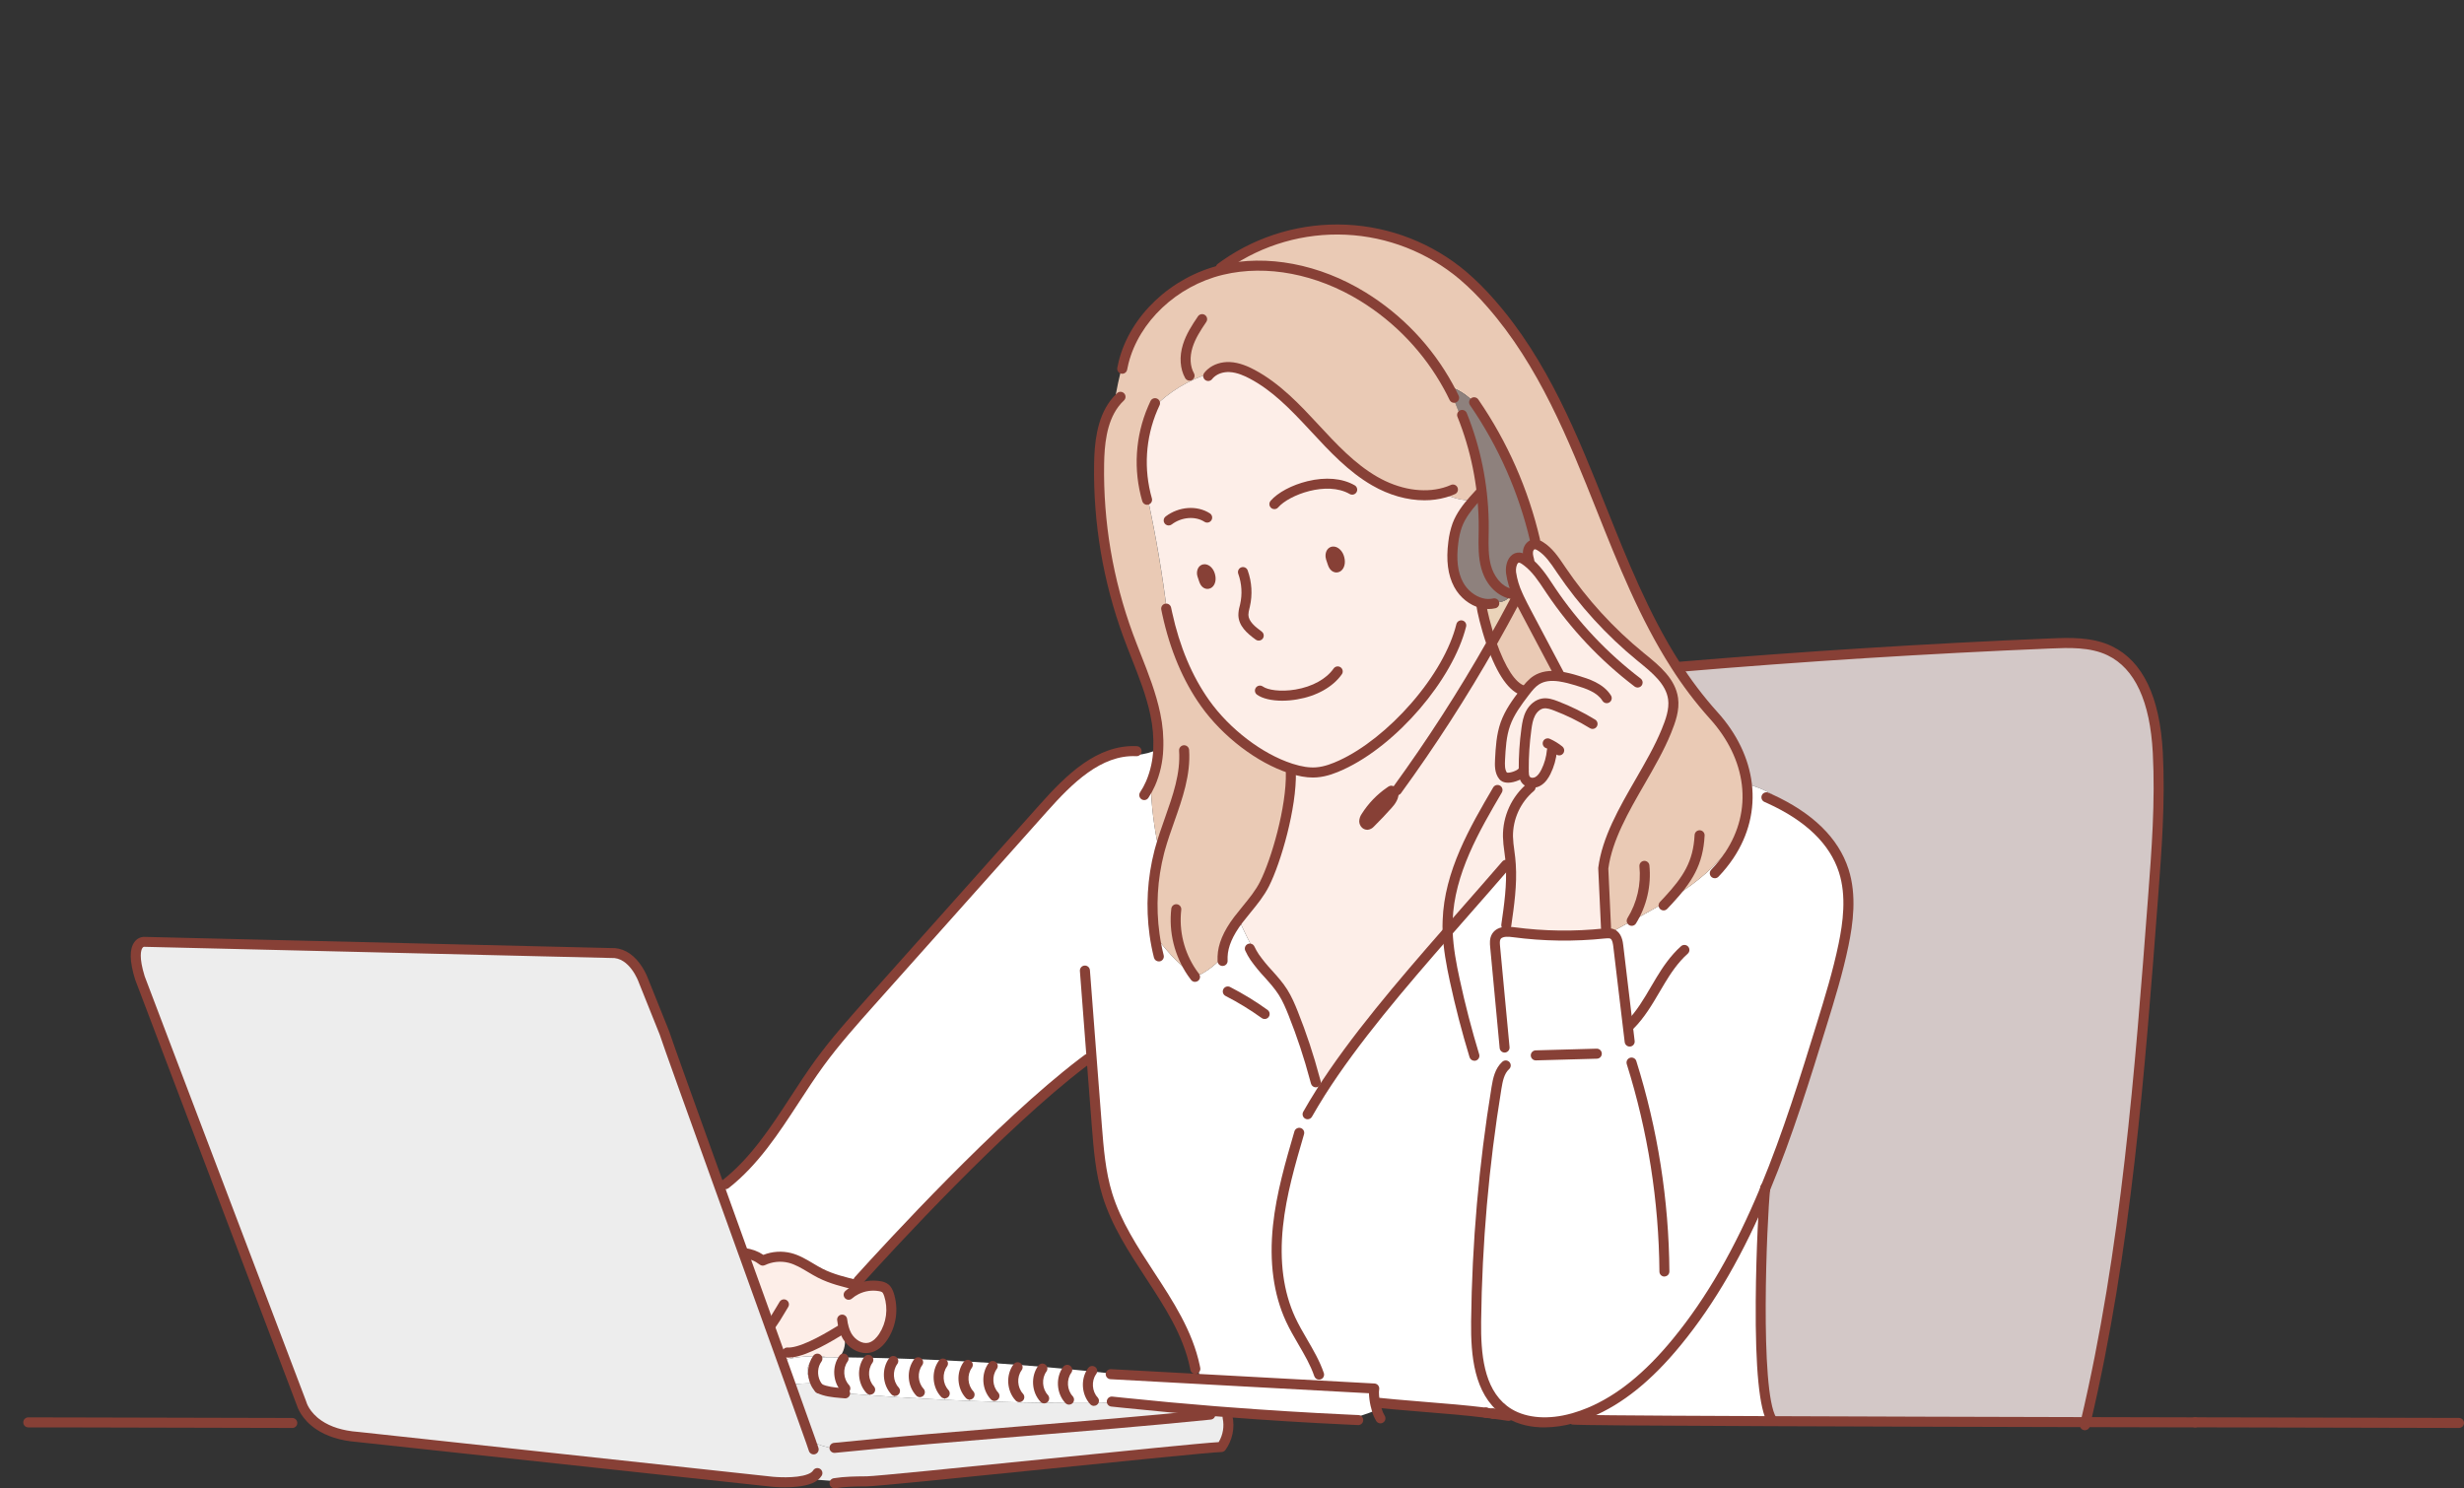 <svg width="783" height="473" viewBox="0 0 783 473" fill="none" xmlns="http://www.w3.org/2000/svg">
<rect x="0" y="0" width="783" height="473" fill="#333333" stroke="none"/>
<g clip-path="url(#clip0_4461_1698)">
<path d="M563.143 252.493C560.65 250.988 557.936 249.887 555.099 249.231C554.185 241.58 550.585 234.043 544.587 227.399C540.067 222.363 535.974 216.959 532.349 211.244L534.062 211.107L534.126 211.888C573.258 208.591 612.451 206.129 651.705 204.501C658.076 204.236 664.727 204.058 670.458 206.838C681.741 212.302 685.044 226.7 685.703 239.227C686.509 254.642 685.347 270.089 684.177 285.491C679.934 341.339 675.653 397.474 662.771 451.97C628.547 451.884 592.538 451.792 563.108 451.668V451.413C557.157 441.88 560.199 384.46 560.913 377.873C567.953 360.944 573.476 343.192 578.872 325.688C581.465 317.281 584.055 308.861 585.829 300.243C587.422 292.467 588.32 284.248 585.877 276.695C582.373 265.912 572.925 258.678 562.356 253.858L563.143 252.493Z" fill="#D3C8C7"/>
<path d="M343.858 337.912C322.965 353.853 293.799 383.762 272.787 407.026L272.02 407.08C272.058 407.514 272.083 407.951 272.083 408.391C268.191 407.453 264.266 406.497 260.689 404.689C257.456 403.044 254.516 400.701 250.996 399.798C248.115 399.082 245.075 399.387 242.395 400.662C240.74 399.357 238.754 398.539 236.661 398.3L236.288 398.44C233.772 391.5 231.249 384.524 228.815 377.79C229.29 377.223 229.787 376.671 230.312 376.145L230.554 376.378C243.405 366.309 250.817 351.035 260.434 337.845C265.483 330.923 271.182 324.547 276.884 318.151C295.147 297.689 313.401 277.225 331.645 256.759C339.609 247.832 349.264 238.162 361.2 238.752L361.308 239.931C363.653 239.744 365.945 239.132 368.071 238.124C367.932 241.887 367.098 245.593 365.612 249.053L365.768 249.129C365.704 254.524 366.692 263.311 368.405 270.669C366.174 279.263 365.658 288.213 366.886 297.007C369.39 300.632 374.78 307.136 378.774 309.122C379.914 309.696 380.937 309.897 381.753 309.562C381.753 309.562 385.801 307.468 388.49 304.053C388.63 299.822 390.857 295.808 393.446 292.384L393.647 292.129C395.357 296.119 397.292 300.008 399.441 303.779L398.75 304.222C401.388 308.15 405.188 311.325 407.74 315.355C409.065 317.44 410.027 319.723 410.944 322.012C413.657 328.809 415.959 335.764 417.837 342.838C418.368 344.331 418.976 345.795 419.66 347.225C430.108 330.745 444.866 313.43 460.026 296.089C466.247 288.985 472.529 281.876 478.616 274.827L480.081 274.734C480.508 281.162 479.584 287.621 478.664 294.016H478.594C478.632 294.606 478.68 295.196 478.724 295.786V296.127C479.5 296.111 480.276 296.161 481.043 296.277C490.628 297.55 500.33 297.679 509.945 296.663H510.015C510.497 296.602 510.983 296.584 511.468 296.609C517.632 293.14 524.069 289.878 530.125 286.177C537.012 281.984 543.428 277.211 548.429 270.924L549.521 271.807C554.252 264.707 556.02 256.922 555.09 249.235C557.926 249.89 560.641 250.991 563.133 252.496L562.343 253.854C572.912 258.675 582.373 265.909 585.864 276.692C588.308 284.245 587.416 292.464 585.817 300.24C584.042 308.848 581.452 317.278 578.859 325.685C573.463 343.188 567.94 360.94 560.9 377.87C553.662 395.297 544.829 411.869 532.887 426.439C525.264 435.746 516.09 444.293 505.084 448.894C503.482 449.559 501.846 450.137 500.182 450.625C500.051 450.663 499.917 450.702 499.787 450.734C493.097 452.621 485.452 452.729 479.575 449.203C477.873 449.402 476.156 449.425 474.45 449.273C474.441 449.278 474.432 449.281 474.422 449.281C474.413 449.281 474.404 449.278 474.395 449.273C473.666 449.174 472.936 449.082 472.216 448.996C472.211 448.994 472.206 448.993 472.201 448.993C472.195 448.993 472.19 448.994 472.185 448.996C462.514 447.81 453.215 447.258 443.436 446.372L443.382 446.924C441.426 446.745 439.473 446.576 437.527 446.398L437.084 446.452C436.657 444.539 436.472 442.53 436.705 441.296C418.229 440.295 399.766 439.292 381.316 438.287C381.189 436.908 380.859 435.555 380.338 434.273L379.701 434.403C375.528 414.318 357.916 399.359 351.882 379.703C349.71 372.648 349.121 365.213 348.541 357.854C348.299 354.841 347.709 347.158 347.06 338.658C346.049 338.584 345.048 338.423 344.065 338.177L343.858 337.912Z" fill="white"/>
<path d="M487.793 171.656C484.129 156.054 477.61 141.267 468.566 128.041C468.333 127.799 468.101 127.566 467.862 127.333C465.721 125.261 463.132 123.555 460.246 122.841C453.814 111.135 444.462 101.297 433.102 94.284C419.847 86.132 403.554 82.169 388.429 85.762C388.734 85.169 389.073 84.596 389.445 84.043C400.651 76.256 414.106 72.377 427.734 73.006C441.361 73.634 454.403 78.736 464.845 87.522C468.037 90.263 471.018 93.239 473.765 96.427C502.752 129.485 509.324 175.313 532.342 211.257C535.967 216.972 540.061 222.375 544.581 227.411C550.582 234.056 554.182 241.599 555.093 249.244C556.004 256.89 554.255 264.717 549.525 271.817L548.432 270.934C543.431 277.221 537.015 281.994 530.128 286.186C524.076 289.888 517.635 293.149 511.471 296.618C510.986 296.593 510.5 296.611 510.018 296.672L509.958 296.06C509.834 294.711 509.909 293.351 510.181 292.024H510.213C509.964 286.684 509.716 281.334 509.477 276.003C511.388 261.018 523.77 246.56 529.523 232.379C530.867 229.088 532.154 225.572 531.664 222.049C530.867 216.351 525.793 212.398 521.343 208.757C511.648 200.827 503.157 191.527 496.136 181.15C494.254 178.364 492.374 175.411 489.523 173.62C488.998 173.247 488.381 173.027 487.739 172.982L487.793 171.656Z" fill="#EACAB5"/>
<path d="M505.094 448.91C516.1 444.315 525.274 435.761 532.897 426.455C544.839 411.885 553.672 395.313 560.91 377.886C560.196 384.476 557.154 441.892 563.104 451.425V451.68C527.631 451.55 501.695 451.361 499.914 451.176L499.796 450.749C499.927 450.717 500.061 450.679 500.191 450.641C501.856 450.153 503.492 449.575 505.094 448.91Z" fill="white"/>
<path d="M485.044 194.624C488.405 200.943 492.371 208.496 495.732 214.821L495.709 215C493.049 214.62 490.421 214.767 488.195 216.186C486.752 217.11 485.666 218.484 484.627 219.842L484.216 219.524C479.827 218.36 476.313 211.186 473.972 204.52C476.563 199.98 479.075 195.395 481.508 190.766L482.783 190.17C483.487 191.675 484.27 193.163 485.044 194.624Z" fill="#EACAB5"/>
<path d="M484.207 244.698C484.154 244.857 484.075 245.007 483.974 245.141C482.834 246.684 478.724 247.918 477.692 246.636C476.546 245.224 476.593 243.222 476.686 241.398C476.886 237.572 477.103 233.705 478.384 230.105C479.718 226.346 482.13 223.091 484.551 219.935C484.574 219.902 484.6 219.872 484.627 219.843C485.666 218.484 486.752 217.11 488.195 216.186C490.425 214.767 493.049 214.62 495.709 215L495.732 214.821C492.374 208.496 488.405 200.943 485.044 194.624C484.27 193.163 483.487 191.675 482.773 190.16C482.595 189.787 482.423 189.405 482.26 189.025C481.241 186.815 480.542 184.47 480.183 182.062C479.903 179.967 480.719 177.079 482.827 177.213C483.439 177.29 484.019 177.528 484.509 177.901C484.79 178.09 485.054 178.274 485.318 178.485C485.443 177.988 485.564 177.484 485.697 176.986C485.551 176.387 485.516 175.765 485.596 175.153C485.742 174.146 486.449 173.145 487.459 172.988C487.554 172.973 487.65 172.965 487.746 172.966C488.388 173.011 489.005 173.231 489.53 173.604C492.396 175.389 494.26 178.348 496.143 181.134C503.163 191.511 511.654 200.811 521.349 208.741C525.809 212.382 530.874 216.335 531.67 222.033C532.161 225.54 530.874 229.072 529.529 232.363C523.776 246.544 511.407 260.996 509.483 275.987C509.722 281.318 509.971 286.668 510.219 292.008H510.187C509.915 293.335 509.84 294.695 509.964 296.044L510.025 296.656H509.955C500.34 297.673 490.638 297.543 481.053 296.271C480.286 296.154 479.51 296.104 478.734 296.121V295.78C478.689 295.19 478.642 294.6 478.603 294.01H478.674C479.594 287.614 480.518 281.155 480.091 274.728C480.059 274.09 479.999 273.433 479.929 272.78C479.68 270.468 479.237 268.176 479.199 265.849C479.17 262.866 479.801 259.915 481.046 257.205C482.29 254.496 484.118 252.095 486.398 250.175L487.22 250.201C487.224 249.712 487.26 249.224 487.328 248.741C486.889 248.805 486.44 248.761 486.021 248.611C485.603 248.46 485.228 248.209 484.93 247.88C484.312 247.134 484.232 246.101 484.216 245.131V244.682L484.207 244.698Z" fill="#FDEEE8"/>
<path d="M484.207 244.985V245.148C484.13 245.148 484.054 245.148 483.974 245.148C484.076 245.014 484.154 244.864 484.207 244.704V244.985Z" fill="white"/>
<path d="M480.785 188.244C481.266 188.522 481.741 188.786 482.257 189.035C482.419 189.414 482.575 189.797 482.77 190.17L481.496 190.766C479.062 195.393 476.55 199.978 473.959 204.52C472.048 199.033 470.933 193.887 470.792 192.698L470.856 191.697C472.164 192.035 473.533 192.057 474.851 191.761L475.144 191.388C476.18 191.514 477.231 191.339 478.169 190.882C479.108 190.425 479.895 189.706 480.435 188.812L480.785 188.244Z" fill="#EAD3B9"/>
<path d="M480.785 188.244L480.445 188.812L480.126 188.726C476.147 187.903 473.325 184.154 472.229 180.232C471.133 176.311 471.43 172.16 471.462 168.095C471.489 164.987 471.357 161.879 471.067 158.785C471.012 158.119 470.952 157.459 470.866 156.799C470.237 151.14 469.1 145.55 467.467 140.096C465.131 134.994 463.014 129.804 461.115 124.524C460.828 123.957 460.526 123.399 460.217 122.841C463.103 123.555 465.693 125.261 467.833 127.333C468.072 127.566 468.305 127.799 468.537 128.041C477.582 141.267 484.101 156.054 487.765 171.656L487.727 172.976C487.631 172.975 487.535 172.982 487.44 172.998C486.43 173.154 485.723 174.155 485.576 175.163C485.497 175.775 485.532 176.397 485.678 176.996C485.545 177.493 485.423 177.997 485.299 178.495C485.035 178.284 484.77 178.099 484.49 177.911C484 177.537 483.42 177.3 482.808 177.222C480.699 177.089 479.884 179.977 480.164 182.072C480.523 184.48 481.222 186.824 482.241 189.035C481.757 188.786 481.27 188.521 480.785 188.244Z" fill="#8E817D"/>
<path d="M480.448 188.812C479.908 189.706 479.121 190.425 478.182 190.882C477.244 191.339 476.193 191.514 475.157 191.388L474.864 191.761C473.546 192.057 472.177 192.035 470.869 191.697C467.814 190.938 465.052 188.639 463.523 185.799C461.354 181.753 461.252 176.904 461.842 172.348C462.052 170.484 462.473 168.651 463.097 166.883C464.199 163.956 466.107 161.441 468.193 159.065C469.169 159.05 470.141 158.956 471.102 158.785C471.393 161.879 471.524 164.987 471.497 168.095C471.465 172.16 471.178 176.314 472.264 180.232C473.351 184.15 476.182 187.903 480.161 188.726L480.448 188.812Z" fill="#8E817D"/>
<path d="M470.885 156.799C470.971 157.459 471.031 158.119 471.086 158.785C470.125 158.956 469.153 159.05 468.177 159.066C468.814 158.329 469.496 157.599 470.155 156.875L470.885 156.799Z" fill="#EAD3B9"/>
<path d="M434.093 259.507C436.04 256.412 438.594 253.745 441.601 251.667L441.888 252.095L442.754 251.511C443.206 253.019 442.117 254.518 441.056 255.688C439.266 257.706 437.396 259.67 435.472 261.573C435.233 261.874 434.894 262.077 434.517 262.147C433.965 262.169 433.539 261.589 433.532 261.038C433.572 260.485 433.766 259.955 434.093 259.507Z" fill="white"/>
<path d="M385.986 448.499C376.336 447.729 366.696 446.842 357.065 445.836C353.918 445.891 350.777 445.913 347.627 445.929V445.24C345.314 442.763 345.037 438.65 346.989 435.886C349.512 436.152 352.033 436.423 354.552 436.699V436.833C363.484 437.32 372.418 437.806 381.354 438.293C399.811 439.301 418.274 440.304 436.743 441.303C436.511 442.537 436.695 444.539 437.122 446.458C437.246 447.016 437.393 447.568 437.549 448.094C434.481 449.366 431.317 450.394 428.088 451.17C415.461 450.588 402.848 449.809 390.248 448.833C388.808 448.731 387.397 448.617 385.986 448.499Z" fill="white"/>
<path d="M354.103 128.321C354.762 123.872 355.707 119.469 356.935 115.141L357.059 115.17C360.671 100.724 373.579 89.384 388.111 85.838L388.429 85.771C403.554 82.175 419.847 86.141 433.102 94.293C444.462 101.306 453.814 111.145 460.246 122.85C460.564 123.408 460.857 123.966 461.144 124.534C463.03 129.814 465.147 135.004 467.496 140.105C469.129 145.559 470.266 151.149 470.895 156.808L470.165 156.885C469.506 157.608 468.84 158.339 468.187 159.075C465.094 159.142 462.03 158.466 459.252 157.105L459.089 156.544C451.763 158.657 443.519 156.764 436.832 152.896C429.347 148.579 423.399 142.085 417.522 135.744C411.645 129.402 405.564 122.991 397.931 118.954C395.702 117.765 393.277 116.78 390.748 116.672C388.649 116.586 386.445 117.191 384.871 118.556C377.828 120.648 371.44 124.516 366.319 129.788C362.391 138.982 361.759 149.251 364.529 158.858L364.799 158.794C367.373 170.75 369.411 182.803 370.912 194.952C373.142 205.135 376.93 215.057 382.969 223.531C389.308 232.436 399.722 240.872 410.116 244.232L410.253 244.28C410.253 244.653 410.253 245.033 410.253 245.406H410.183C410.447 256.762 405.43 273.781 401.824 280.932C399.738 285.077 396.45 288.463 393.641 292.148L393.44 292.403C390.85 295.827 388.624 299.841 388.483 304.072C385.795 307.487 381.746 309.581 381.746 309.581C380.931 309.9 379.908 309.715 378.768 309.141C374.773 307.146 369.383 300.642 366.88 297.026C365.651 288.232 366.168 279.282 368.399 270.688C366.685 263.33 365.698 254.543 365.761 249.149L365.605 249.072C367.092 245.612 367.925 241.907 368.065 238.143C368.224 234.423 367.912 230.698 367.134 227.057C365.328 218.379 361.534 210.268 358.48 201.947C352.103 184.499 348.979 166.027 349.264 147.451C349.382 140.762 350.181 133.528 354.103 128.321Z" fill="#EACAB5"/>
<path d="M442.754 251.495L441.888 252.079L441.601 251.651C438.594 253.729 436.04 256.396 434.093 259.491C433.762 259.937 433.563 260.468 433.52 261.022C433.52 261.573 433.953 262.153 434.504 262.131C434.881 262.061 435.22 261.857 435.459 261.557C437.371 259.644 439.253 257.69 441.044 255.672C442.104 254.502 443.197 253.003 442.754 251.495ZM486.395 250.191C484.115 252.111 482.287 254.511 481.042 257.221C479.798 259.931 479.167 262.882 479.196 265.864C479.234 268.192 479.677 270.484 479.925 272.796C479.995 273.433 480.056 274.093 480.088 274.744L478.622 274.836C472.535 281.885 466.253 288.995 460.032 296.098C444.872 313.429 430.114 330.754 419.666 347.234C418.982 345.805 418.374 344.34 417.844 342.847C415.966 335.773 413.664 328.819 410.95 322.022C410.033 319.733 409.071 317.45 407.746 315.365C405.198 311.335 401.394 308.159 398.757 304.231L399.448 303.788C397.298 300.018 395.363 296.128 393.653 292.139C396.463 288.453 399.75 285.067 401.837 280.922C405.443 273.765 410.46 256.752 410.196 245.396H410.266C410.266 245.023 410.266 244.644 410.266 244.271L410.129 244.223C399.734 240.862 389.321 232.426 382.982 223.522C376.93 215.047 373.142 205.126 370.925 194.942C369.439 182.802 367.401 170.749 364.812 158.785L364.541 158.849C361.771 149.242 362.404 138.972 366.332 129.778C371.453 124.506 377.841 120.639 384.884 118.546C386.457 117.182 388.662 116.576 390.761 116.662C393.29 116.77 395.702 117.756 397.944 118.945C405.589 122.994 411.642 129.399 417.535 135.734C423.428 142.069 429.359 148.57 436.845 152.887C443.535 156.754 451.775 158.648 459.102 156.534L459.264 157.095C462.043 158.457 465.107 159.132 468.2 159.065C466.129 161.441 464.221 163.956 463.103 166.883C462.48 168.651 462.059 170.484 461.848 172.348C461.259 176.904 461.36 181.753 463.53 185.799C465.059 188.639 467.821 190.938 470.875 191.697L470.812 192.698C470.952 193.887 472.07 199.033 473.978 204.52C476.319 211.186 479.833 218.36 484.223 219.524L484.633 219.842C484.606 219.872 484.58 219.902 484.557 219.935C482.136 223.094 479.725 226.346 478.39 230.105C477.116 233.705 476.893 237.588 476.692 241.398C476.6 243.222 476.552 245.224 477.699 246.636C478.731 247.912 482.84 246.684 483.98 245.141C484.06 245.141 484.137 245.141 484.213 245.141C484.213 246.097 484.309 247.143 484.927 247.889C485.225 248.219 485.6 248.47 486.018 248.62C486.437 248.77 486.885 248.815 487.325 248.75C487.257 249.234 487.221 249.722 487.217 250.21L486.395 250.191ZM423.482 179.02C424.39 181.74 426.569 179.923 425.467 176.99C424.83 175.233 423.001 174.528 422.807 176.444C422.778 176.716 422.807 176.991 422.893 177.251C423.087 177.841 423.281 178.431 423.476 179.02H423.482ZM382.597 184.354C383.425 186.86 385.441 185.187 384.425 182.477C383.82 180.86 382.144 180.21 381.966 181.979C381.941 182.231 381.97 182.486 382.052 182.725C382.224 183.267 382.402 183.812 382.59 184.354H382.597Z" fill="#FDEEE8"/>
<path d="M383.25 449.742C345.269 453.568 303.151 456.332 265.266 460.174L265.228 460.423C262.614 460.015 260.073 459.234 257.682 458.102C256.471 454.646 254.178 448.218 251.234 440.037C253.509 439.804 255.796 439.658 258.083 439.604C258.335 439.897 258.616 440.166 258.921 440.404C259.354 440.738 259.819 441.029 260.31 441.271C262.374 442.278 264.811 442.527 267.136 442.722C267.585 442.76 268.034 442.798 268.487 442.83C271.116 443.043 273.745 443.25 276.374 443.452C279.003 443.654 281.636 443.834 284.274 443.994C286.912 444.172 289.554 444.333 292.203 444.475C294.851 444.618 297.487 444.755 300.112 444.886C302.75 445.02 305.394 445.129 308.031 445.231C310.669 445.333 313.313 445.432 315.957 445.508C318.601 445.585 321.238 445.655 323.876 445.709C326.513 445.763 329.148 445.821 331.785 445.849C334.423 445.878 337.067 445.903 339.711 445.913C342.355 445.923 344.986 445.935 347.62 445.913C350.771 445.913 353.911 445.875 357.059 445.821C366.685 446.822 376.325 447.709 385.979 448.483C385.036 448.827 384.123 449.248 383.25 449.742Z" fill="#EDEDED"/>
<path d="M347.633 445.24V445.929C345 445.946 342.363 445.946 339.723 445.929V444.848C337.382 442.342 337.124 438.153 339.15 435.379L339.172 435.13C341.772 435.363 344.377 435.621 346.974 435.892C345.03 438.65 345.308 442.763 347.633 445.24Z" fill="white"/>
<path d="M339.717 444.842V445.922C337.073 445.922 334.431 445.901 331.792 445.859L331.814 444.446C329.473 441.947 329.218 437.751 331.241 434.977L331.288 434.419C333.917 434.632 336.543 434.867 339.166 435.124L339.144 435.373C337.121 438.143 337.376 442.336 339.717 444.842Z" fill="white"/>
<path d="M331.814 444.446L331.792 445.859C329.154 445.829 326.518 445.782 323.882 445.718L323.92 444.051C321.576 441.551 321.321 437.356 323.347 434.582L323.407 433.788C326.035 433.982 328.657 434.193 331.288 434.426L331.241 434.984C329.218 437.748 329.476 441.947 331.814 444.446Z" fill="white"/>
<path d="M323.92 444.051L323.882 445.718C321.244 445.663 318.605 445.596 315.963 445.518L316.017 443.656C313.676 441.156 313.418 436.96 315.444 434.187L315.504 433.23C318.142 433.402 320.77 433.587 323.407 433.788L323.347 434.582C321.321 437.352 321.576 441.555 323.92 444.051Z" fill="white"/>
<path d="M316.017 443.656L315.963 445.518C313.319 445.441 310.677 445.349 308.038 445.24L308.114 443.26C305.773 440.761 305.515 436.565 307.541 433.788L307.595 432.742C310.232 432.889 312.869 433.052 315.504 433.23L315.444 434.187C313.418 436.957 313.676 441.156 316.017 443.656Z" fill="white"/>
<path d="M308.114 443.26L308.038 445.24C305.4 445.138 302.756 445.03 300.119 444.896L300.22 442.865C297.876 440.365 297.621 436.17 299.637 433.393L299.692 432.331C302.329 432.455 304.967 432.586 307.595 432.742L307.541 433.788C305.515 436.562 305.773 440.761 308.114 443.26Z" fill="white"/>
<path d="M300.22 442.865L300.118 444.896C297.481 444.773 294.844 444.636 292.209 444.485L292.317 442.467C289.973 439.967 289.718 435.771 291.744 432.997L291.773 431.99C294.417 432.088 297.056 432.201 299.692 432.331L299.637 433.393C297.621 436.163 297.876 440.365 300.22 442.865Z" fill="white"/>
<path d="M292.317 442.466L292.209 444.484C289.563 444.338 286.92 444.177 284.28 444.003L284.414 442.071C282.073 439.571 281.815 435.376 283.841 432.602L283.863 431.732C286.501 431.795 289.135 431.888 291.773 431.99L291.744 432.997C289.718 435.768 289.976 439.96 292.317 442.466Z" fill="white"/>
<path d="M284.414 442.071L284.28 444.003C281.647 443.835 279.014 443.654 276.381 443.461L276.518 441.676C274.17 439.176 273.921 434.98 275.938 432.213L275.954 431.531C278.587 431.58 281.224 431.647 283.863 431.732L283.841 432.602C281.815 435.373 282.073 439.571 284.414 442.071Z" fill="white"/>
<path d="M276.517 441.676L276.38 443.461C273.749 443.266 271.12 443.058 268.493 442.839L268.614 441.28C266.273 438.781 266.018 434.585 268.041 431.818V431.413C270.678 431.438 273.316 431.478 275.954 431.531L275.938 432.213C273.921 434.977 274.17 439.176 276.517 441.676Z" fill="white"/>
<path d="M272.083 409.899C274.399 408.725 277.033 408.336 279.588 408.789C280.184 408.866 280.753 409.085 281.248 409.427C281.885 409.899 282.203 410.667 282.468 411.413C283.198 413.641 283.419 416.004 283.114 418.328C282.809 420.652 281.986 422.879 280.706 424.842C279.668 426.417 278.231 427.861 276.393 428.32C273.651 429.009 270.796 427.24 269.29 424.813C269.207 424.673 269.127 424.533 269.051 424.392C268.677 423.692 268.38 422.954 268.165 422.189L267.847 422.282C265.505 423.688 256.984 429.152 251.655 429.825L251.973 431.652C250.839 431.853 249.715 432.102 248.606 432.411L248.498 432.449C244.87 422.352 240.589 410.482 236.253 398.444L236.626 398.303C238.719 398.543 240.705 399.361 242.36 400.666C245.04 399.39 248.08 399.085 250.96 399.802C254.464 400.704 257.421 403.047 260.654 404.692C264.231 406.5 268.156 407.457 272.048 408.394C272.106 408.898 272.106 409.392 272.083 409.899Z" fill="#FDEEE8"/>
<path d="M101.241 452.854C96.74 449.78 95.809 446.047 95.809 446.047L44.463 310.838C40.901 299.36 45.648 299.36 45.648 299.36L194.173 302.915C201.283 302.52 204.44 311.616 204.44 311.616L211.11 328.236C211.91 330.767 219.743 352.562 228.822 377.774C231.249 384.511 233.772 391.484 236.26 398.428C240.595 410.466 244.876 422.339 248.505 432.433C249.46 435.095 250.374 437.633 251.225 440.024C254.175 448.221 256.462 454.633 257.672 458.089C260.063 459.221 262.605 460.003 265.219 460.41L265.257 460.161C303.142 456.319 345.26 453.546 383.24 449.729C384.117 449.24 385.032 448.824 385.977 448.486C387.388 448.604 388.799 448.719 390.21 448.805L390.086 450.373C390.431 452.005 390.434 453.69 390.095 455.322C389.756 456.955 389.083 458.499 388.117 459.858C382.517 459.896 280.923 470.746 275.323 470.787C273.625 470.787 271.934 470.81 270.242 470.886V470.701C265.913 470.831 261.58 470.594 257.29 469.994C253.031 471.68 245.504 470.925 245.504 470.925L113.568 456.689C107.838 456.278 103.913 454.684 101.241 452.854Z" fill="#EDEDED"/>
<path d="M269.051 424.389C269.127 424.529 269.207 424.67 269.29 424.81L268.462 425.537C268.583 426.58 268.494 427.636 268.201 428.645C267.908 429.653 267.416 430.592 266.754 431.406C265.607 431.39 264.467 431.384 263.32 431.374H263.279C259.524 430.882 255.716 430.974 251.989 431.649L251.671 429.822C257 429.149 265.521 423.685 267.863 422.279L268.181 422.186C268.391 422.95 268.683 423.688 269.051 424.389Z" fill="#FDEEE8"/>
<path d="M266.754 431.407C267.181 431.407 267.608 431.407 268.028 431.407V431.811C266.005 434.576 266.26 438.775 268.602 441.274L268.48 442.833C268.028 442.801 267.579 442.763 267.13 442.725C264.804 442.53 262.352 442.282 260.303 441.274C259.832 440.77 259.44 440.197 259.141 439.575C257.962 437.129 258.125 434.027 259.736 431.821L259.714 431.729C260.878 431.445 262.076 431.327 263.272 431.378H263.314C264.467 431.384 265.607 431.391 266.754 431.407Z" fill="white"/>
<path d="M259.147 439.572C259.447 440.194 259.839 440.767 260.31 441.271C259.819 441.028 259.354 440.738 258.921 440.404C258.616 440.165 258.335 439.897 258.083 439.603C258.44 439.587 258.79 439.581 259.147 439.572Z" fill="white"/>
<path d="M259.743 431.818C258.131 434.024 257.969 437.126 259.147 439.572C258.79 439.572 258.44 439.572 258.083 439.603C256.433 437.671 255.92 434.604 257.711 432.841C258.274 432.303 258.966 431.919 259.721 431.725L259.743 431.818Z" fill="white"/>
<path d="M257.711 432.841C255.92 434.604 256.436 437.671 258.083 439.603C255.796 439.657 253.509 439.804 251.235 440.037C250.384 437.646 249.467 435.108 248.514 432.446L248.622 432.407C249.731 432.089 250.852 431.85 251.989 431.649C255.716 430.974 259.524 430.882 263.279 431.374C262.082 431.324 260.884 431.442 259.721 431.725C258.966 431.919 258.274 432.303 257.711 432.841Z" fill="white"/>
<path d="M383.696 187.179C383.553 187.18 383.411 187.166 383.272 187.138C382.699 187.026 381.651 186.583 381.077 184.855C380.896 184.323 380.714 183.771 380.532 183.223C380.382 182.773 380.329 182.297 380.376 181.826C380.542 180.184 381.571 179.473 382.479 179.355C383.864 179.174 385.276 180.232 385.91 181.922C386.543 183.612 386.381 185.273 385.508 186.309C385.288 186.578 385.011 186.795 384.698 186.945C384.385 187.095 384.043 187.175 383.696 187.179Z" fill="#874036"/>
<path d="M424.677 181.95C424.532 181.949 424.388 181.935 424.246 181.909C423.654 181.794 422.568 181.335 421.966 179.527C421.772 178.937 421.577 178.35 421.38 177.767C421.378 177.755 421.378 177.742 421.38 177.729C421.228 177.259 421.177 176.763 421.23 176.272C421.405 174.576 422.463 173.846 423.396 173.722C424.817 173.54 426.317 174.678 426.967 176.428C427.617 178.179 427.467 179.955 426.553 181.042C426.327 181.323 426.041 181.55 425.717 181.707C425.392 181.864 425.037 181.947 424.677 181.95Z" fill="#874036"/>
<path d="M399.989 203.608C399.657 203.608 399.332 203.503 399.062 203.308C396.227 201.268 393.596 198.909 393.523 195.491C393.533 194.537 393.672 193.589 393.937 192.673C393.981 192.481 394.029 192.29 394.074 192.099C394.813 188.872 394.612 185.5 393.494 182.384C393.42 182.187 393.386 181.977 393.394 181.766C393.401 181.555 393.451 181.348 393.539 181.157C393.627 180.965 393.752 180.793 393.907 180.651C394.062 180.508 394.244 180.398 394.442 180.326C394.64 180.254 394.85 180.222 395.061 180.232C395.271 180.242 395.478 180.294 395.668 180.384C395.858 180.474 396.029 180.601 396.17 180.758C396.31 180.915 396.419 181.098 396.488 181.297C397.814 184.991 398.052 188.987 397.177 192.813C397.132 193.011 397.081 193.218 397.03 193.428C396.843 194.076 396.736 194.744 396.711 195.418C396.756 197.442 398.766 199.161 400.929 200.72C401.203 200.917 401.407 201.196 401.513 201.517C401.618 201.837 401.619 202.183 401.515 202.505C401.411 202.826 401.208 203.106 400.935 203.304C400.662 203.503 400.333 203.609 399.996 203.608H399.989Z" fill="#874036"/>
<path d="M407.481 222.706C404.114 222.706 401.19 222.042 399.454 220.793C399.11 220.547 398.878 220.175 398.808 219.758C398.739 219.341 398.838 218.913 399.083 218.569C399.328 218.225 399.7 217.992 400.117 217.923C400.534 217.853 400.961 217.952 401.305 218.197C402.828 219.288 406.883 219.964 411.686 219.154C417.044 218.242 421.459 215.809 423.791 212.478C423.912 212.307 424.065 212.161 424.241 212.049C424.418 211.937 424.615 211.86 424.821 211.825C425.028 211.789 425.239 211.794 425.443 211.84C425.647 211.886 425.84 211.971 426.011 212.092C426.182 212.213 426.328 212.366 426.44 212.543C426.552 212.72 426.628 212.917 426.664 213.123C426.7 213.33 426.695 213.541 426.649 213.745C426.603 213.95 426.517 214.143 426.397 214.314C423.571 218.335 418.401 221.245 412.209 222.285C410.648 222.557 409.066 222.698 407.481 222.706Z" fill="#874036"/>
<path d="M371.377 167.01C371.043 167.01 370.717 166.905 370.446 166.709C370.175 166.514 369.972 166.238 369.866 165.92C369.761 165.603 369.757 165.26 369.857 164.941C369.957 164.622 370.154 164.342 370.422 164.141C374.623 160.953 380.399 160.538 384.46 163.156C384.637 163.268 384.791 163.415 384.911 163.587C385.032 163.759 385.117 163.954 385.162 164.159C385.207 164.364 385.211 164.576 385.174 164.783C385.137 164.99 385.06 165.187 384.946 165.364C384.833 165.541 384.685 165.694 384.512 165.813C384.34 165.933 384.145 166.017 383.94 166.061C383.734 166.105 383.522 166.108 383.316 166.069C383.11 166.031 382.913 165.952 382.737 165.837C379.825 163.962 375.458 164.316 372.349 166.682C372.07 166.896 371.729 167.011 371.377 167.01Z" fill="#874036"/>
<path d="M404.971 161.817C404.666 161.817 404.366 161.73 404.109 161.564C403.852 161.399 403.647 161.163 403.521 160.885C403.394 160.606 403.349 160.297 403.393 159.995C403.437 159.692 403.567 159.408 403.767 159.177C406.054 156.534 410.54 154.146 415.471 152.941C421.249 151.532 426.585 151.984 430.5 154.254C430.862 154.467 431.126 154.815 431.234 155.222C431.341 155.629 431.284 156.062 431.073 156.427C430.863 156.791 430.517 157.058 430.111 157.168C429.706 157.278 429.273 157.224 428.907 157.015C421.58 152.781 409.606 157.302 406.176 161.265C406.026 161.438 405.841 161.577 405.633 161.672C405.426 161.767 405.2 161.817 404.971 161.817Z" fill="#874036"/>
<path d="M417.223 247.124C414.993 247.124 412.581 246.691 409.759 245.788L409.6 245.734C399.518 242.476 388.544 234.116 381.663 224.446C375.964 216.447 371.817 206.637 369.345 195.281C369.234 194.777 369.125 194.263 369.027 193.75C368.985 193.545 368.984 193.334 369.023 193.128C369.063 192.922 369.143 192.727 369.258 192.552C369.374 192.377 369.522 192.227 369.696 192.11C369.869 191.993 370.064 191.911 370.269 191.869C370.474 191.827 370.685 191.826 370.89 191.866C371.096 191.906 371.291 191.986 371.466 192.101C371.64 192.217 371.791 192.365 371.908 192.539C372.025 192.712 372.106 192.907 372.148 193.113C372.247 193.607 372.355 194.101 372.467 194.589C374.846 205.521 378.819 214.939 384.253 222.584C390.761 231.731 401.101 239.626 410.587 242.693L410.734 242.744C413.671 243.681 416.05 244.044 418.217 243.885C420.927 243.687 423.555 242.61 425.543 241.698C433.045 238.267 441.394 231.642 448.456 223.525C455.764 215.118 460.879 206.175 462.813 198.338C462.923 197.936 463.186 197.594 463.545 197.384C463.904 197.173 464.331 197.112 464.735 197.213C465.138 197.314 465.486 197.569 465.705 197.923C465.923 198.277 465.994 198.703 465.903 199.11C461.695 216.007 443.821 236.852 426.871 244.602C424.642 245.629 421.673 246.834 418.455 247.073C418.051 247.108 417.64 247.124 417.223 247.124Z" fill="#874036"/>
<path d="M378.022 120.979C377.739 120.983 377.46 120.911 377.213 120.771C376.967 120.631 376.762 120.428 376.621 120.182C374.974 117.236 374.709 113.34 375.91 109.498C376.93 106.205 378.755 103.38 380.688 100.536C380.926 100.186 381.293 99.946 381.708 99.867C382.123 99.788 382.553 99.877 382.902 100.115C383.252 100.353 383.492 100.72 383.571 101.136C383.65 101.552 383.561 101.981 383.323 102.331C381.526 104.968 379.844 107.572 378.952 110.445C378.013 113.455 378.178 116.436 379.401 118.623C379.607 118.992 379.659 119.427 379.544 119.833C379.429 120.24 379.158 120.584 378.79 120.791C378.554 120.919 378.29 120.983 378.022 120.979Z" fill="#874036"/>
<path d="M452.648 159.005C447.211 159.005 441.423 157.389 436.026 154.267C428.486 149.922 422.498 143.456 416.703 137.207L416.343 136.818C409.826 129.804 404.274 124.119 397.176 120.351C395.584 119.503 393.153 118.362 390.672 118.253C388.827 118.177 387.088 118.725 385.894 119.752L385.852 119.787C385.616 119.982 385.403 120.202 385.215 120.443C385.088 120.615 384.928 120.759 384.744 120.867C384.56 120.976 384.357 121.046 384.145 121.074C383.934 121.102 383.719 121.087 383.513 121.03C383.308 120.974 383.115 120.876 382.948 120.744C382.781 120.611 382.642 120.447 382.539 120.26C382.437 120.072 382.373 119.867 382.351 119.654C382.33 119.442 382.351 119.227 382.414 119.023C382.477 118.819 382.58 118.63 382.718 118.467C383.042 118.047 383.412 117.664 383.82 117.325C385.607 115.782 388.142 114.96 390.786 115.068C393.915 115.202 396.772 116.541 398.648 117.536C406.787 121.856 413.371 128.95 418.659 134.647L419.022 135.039C424.654 141.116 430.49 147.4 437.597 151.506C444.605 155.558 452.269 156.834 458.621 155.013C459.43 154.784 460.223 154.5 460.994 154.162C461.187 154.065 461.398 154.008 461.614 153.996C461.83 153.983 462.046 154.014 462.249 154.088C462.453 154.161 462.639 154.276 462.797 154.424C462.955 154.572 463.081 154.75 463.167 154.948C463.254 155.147 463.299 155.361 463.301 155.577C463.302 155.793 463.259 156.008 463.175 156.207C463.091 156.407 462.967 156.587 462.811 156.737C462.655 156.887 462.471 157.003 462.268 157.079C461.365 157.477 460.434 157.811 459.484 158.077C457.26 158.705 454.959 159.018 452.648 159.005Z" fill="#874036"/>
<path d="M364.516 160.443C364.172 160.443 363.837 160.332 363.561 160.125C363.285 159.919 363.084 159.629 362.987 159.298C360.087 149.337 360.744 138.676 364.844 129.147C365.035 128.688 365.258 128.191 365.561 127.553C365.642 127.351 365.764 127.167 365.918 127.014C366.073 126.86 366.258 126.74 366.461 126.661C366.664 126.582 366.881 126.545 367.099 126.554C367.317 126.562 367.53 126.615 367.727 126.709C367.923 126.803 368.099 126.937 368.241 127.101C368.384 127.266 368.492 127.458 368.558 127.666C368.623 127.874 368.646 128.093 368.623 128.31C368.601 128.527 368.534 128.737 368.428 128.927C368.151 129.511 367.947 129.96 367.771 130.384C364.003 139.245 363.392 149.132 366.039 158.39C366.098 158.591 366.117 158.801 366.094 159.01C366.072 159.218 366.009 159.42 365.909 159.604C365.808 159.787 365.673 159.95 365.51 160.081C365.347 160.213 365.16 160.311 364.959 160.369C364.815 160.413 364.666 160.438 364.516 160.443Z" fill="#874036"/>
<path d="M363.618 254.295C363.33 254.294 363.047 254.216 362.8 254.068C362.553 253.92 362.35 253.707 362.214 253.453C362.078 253.199 362.014 252.912 362.028 252.624C362.041 252.336 362.133 252.057 362.292 251.817C363.01 250.741 363.629 249.603 364.143 248.415C364.165 248.368 364.188 248.32 364.213 248.275C365.583 245.031 366.352 241.564 366.481 238.044C366.635 234.46 366.332 230.871 365.58 227.364C364.306 221.166 361.901 215.102 359.591 209.235C358.722 207.029 357.823 204.746 356.992 202.476C350.524 184.851 347.367 166.18 347.681 147.406C347.783 141.132 348.458 133.187 352.828 127.362C353.464 126.507 354.175 125.711 354.953 124.983C355.105 124.834 355.284 124.717 355.482 124.639C355.679 124.56 355.891 124.522 356.103 124.526C356.315 124.531 356.525 124.578 356.719 124.665C356.913 124.751 357.088 124.876 357.233 125.031C357.378 125.186 357.491 125.369 357.564 125.569C357.638 125.768 357.67 125.98 357.661 126.193C357.651 126.405 357.599 126.614 357.508 126.806C357.416 126.998 357.288 127.169 357.129 127.311C356.49 127.91 355.905 128.565 355.383 129.268C351.561 134.37 350.959 141.667 350.863 147.441C350.558 165.824 353.649 184.105 359.98 201.364C360.802 203.595 361.694 205.862 362.554 208.059C364.914 214.046 367.354 220.241 368.698 226.704C369.504 230.473 369.825 234.33 369.654 238.181C369.507 242.141 368.627 246.039 367.061 249.678C367.042 249.723 367.02 249.764 366.997 249.806C366.418 251.113 365.73 252.369 364.94 253.561C364.797 253.783 364.602 253.967 364.371 254.095C364.14 254.223 363.881 254.291 363.618 254.295Z" fill="#874036"/>
<path d="M462.09 128.035C461.79 128.035 461.496 127.95 461.242 127.791C460.987 127.631 460.784 127.403 460.653 127.132C460.367 126.536 460.061 125.921 459.717 125.251C459.471 124.767 459.194 124.25 458.844 123.613C452.556 112.136 443.394 102.494 432.258 95.633C418.35 87.079 402.506 84.043 388.789 87.302L388.471 87.375C373.939 90.927 361.929 102.251 358.604 115.55C358.422 116.267 358.285 116.905 358.177 117.494C358.099 117.908 357.861 118.273 357.514 118.512C357.168 118.75 356.742 118.842 356.328 118.767C355.915 118.692 355.547 118.457 355.307 118.112C355.066 117.767 354.971 117.341 355.042 116.927C355.16 116.264 355.316 115.559 355.514 114.772C359.12 100.361 372.078 88.105 387.732 84.273L388.05 84.197C402.569 80.747 419.29 83.922 433.921 92.916C445.529 100.061 455.079 110.106 461.634 122.063C462.004 122.726 462.3 123.278 462.558 123.794C462.912 124.483 463.23 125.121 463.514 125.739C463.605 125.928 463.658 126.132 463.67 126.342C463.682 126.551 463.653 126.76 463.584 126.958C463.515 127.156 463.408 127.338 463.268 127.494C463.129 127.651 462.96 127.778 462.772 127.869C462.559 127.973 462.327 128.03 462.09 128.035Z" fill="#874036"/>
<path d="M473.022 193.565C472.163 193.564 471.307 193.457 470.474 193.246C467.031 192.389 463.906 189.889 462.112 186.551C460.093 182.789 459.484 178.077 460.252 172.14C460.48 170.155 460.931 168.203 461.596 166.319C462.848 162.993 465.014 160.261 466.967 158.029C467.604 157.296 468.276 156.575 468.913 155.877L468.971 155.813C469.112 155.659 469.282 155.534 469.471 155.445C469.661 155.357 469.866 155.306 470.075 155.297C470.284 155.287 470.493 155.319 470.689 155.391C470.886 155.462 471.067 155.572 471.221 155.713C471.375 155.854 471.5 156.025 471.589 156.214C471.678 156.404 471.728 156.609 471.737 156.818C471.747 157.028 471.715 157.237 471.643 157.433C471.572 157.63 471.463 157.811 471.321 157.966L471.264 158.026C470.627 158.715 469.99 159.429 469.353 160.134C467.591 162.152 465.642 164.597 464.575 167.466C463.997 169.118 463.606 170.829 463.409 172.568C462.73 177.815 463.221 181.899 464.915 185.053C466.266 187.568 468.69 189.516 471.242 190.154C472.304 190.432 473.417 190.451 474.488 190.211C474.691 190.164 474.903 190.157 475.109 190.191C475.315 190.225 475.513 190.299 475.691 190.41C475.868 190.521 476.022 190.665 476.144 190.835C476.266 191.006 476.353 191.198 476.401 191.402C476.448 191.606 476.455 191.817 476.421 192.024C476.387 192.23 476.312 192.428 476.202 192.606C476.091 192.784 475.947 192.938 475.777 193.06C475.607 193.182 475.415 193.269 475.211 193.316C474.493 193.481 473.759 193.565 473.022 193.565Z" fill="#874036"/>
<path d="M434.469 263.725C433.847 263.722 433.25 263.478 432.803 263.046C432.258 262.52 431.943 261.801 431.927 261.044C431.957 260.186 432.238 259.355 432.736 258.656C434.8 255.386 437.502 252.567 440.68 250.367C440.865 250.229 441.053 250.102 441.251 249.974C441.496 249.814 441.781 249.725 442.074 249.717C442.367 249.709 442.656 249.781 442.91 249.927C443.043 249.939 443.174 249.969 443.299 250.016C443.532 250.101 443.742 250.239 443.912 250.419C444.083 250.6 444.209 250.817 444.28 251.055C445.045 253.606 443.006 255.895 442.245 256.749C440.477 258.742 438.575 260.744 436.594 262.705C436.074 263.294 435.349 263.664 434.568 263.738L434.469 263.725Z" fill="#874036"/>
<path d="M443.885 252.78C443.592 252.778 443.306 252.694 443.058 252.54C442.809 252.385 442.608 252.165 442.477 251.903C442.345 251.642 442.288 251.349 442.312 251.057C442.335 250.765 442.439 250.486 442.611 250.249C453.471 235.319 463.481 219.789 472.596 203.733C475.144 199.269 477.692 194.643 480.11 190.023C480.307 189.649 480.644 189.368 481.048 189.243C481.451 189.118 481.888 189.158 482.262 189.355C482.636 189.552 482.916 189.89 483.041 190.294C483.166 190.698 483.126 191.135 482.929 191.509C480.467 196.161 477.919 200.803 475.37 205.308C466.198 221.467 456.122 237.096 445.191 252.12C445.042 252.327 444.846 252.494 444.618 252.609C444.391 252.724 444.14 252.783 443.885 252.78Z" fill="#874036"/>
<path d="M480.148 190.323C480.041 190.321 479.934 190.31 479.83 190.288C476.536 189.609 472.414 186.72 470.726 180.666C469.748 177.133 469.808 173.499 469.872 169.985C469.872 169.348 469.894 168.71 469.897 168.072C469.926 165.02 469.796 161.968 469.509 158.928C469.445 158.131 469.385 157.542 469.314 156.996C468.696 151.422 467.576 145.915 465.97 140.542C465.138 137.768 464.195 135.071 463.167 132.524C463.081 132.328 463.036 132.118 463.034 131.905C463.031 131.692 463.071 131.48 463.152 131.283C463.232 131.086 463.351 130.906 463.502 130.756C463.653 130.606 463.833 130.487 464.03 130.407C464.228 130.328 464.439 130.288 464.652 130.292C464.865 130.295 465.075 130.341 465.27 130.428C465.465 130.514 465.64 130.638 465.786 130.793C465.932 130.948 466.045 131.131 466.119 131.331C467.183 133.968 468.161 136.751 469.021 139.621C470.679 145.168 471.836 150.853 472.478 156.607C472.551 157.178 472.615 157.813 472.681 158.641C472.977 161.781 473.111 164.934 473.083 168.088C473.083 168.726 473.083 169.363 473.057 170.02C472.997 173.46 472.94 176.715 473.793 179.792C474.609 182.716 476.848 186.398 480.483 187.147C480.87 187.226 481.214 187.446 481.448 187.764C481.682 188.082 481.79 188.476 481.75 188.87C481.711 189.263 481.526 189.628 481.233 189.893C480.94 190.158 480.559 190.304 480.164 190.304L480.148 190.323Z" fill="#874036"/>
<path d="M487.793 173.25C487.434 173.249 487.086 173.127 486.805 172.904C486.524 172.681 486.327 172.369 486.245 172.019C482.645 156.604 476.206 141.996 467.257 128.943L467.158 128.806C467.032 128.636 466.941 128.443 466.89 128.237C466.839 128.032 466.83 127.818 466.863 127.609C466.896 127.4 466.97 127.199 467.081 127.019C467.192 126.839 467.337 126.683 467.509 126.559C467.681 126.436 467.876 126.348 468.082 126.301C468.289 126.254 468.502 126.249 468.71 126.285C468.919 126.322 469.118 126.399 469.296 126.513C469.474 126.628 469.628 126.776 469.748 126.951L469.869 127.116C479.049 140.502 485.655 155.483 489.348 171.292C489.403 171.527 489.404 171.77 489.351 172.005C489.299 172.24 489.193 172.459 489.044 172.648C488.894 172.836 488.704 172.988 488.488 173.092C488.271 173.197 488.034 173.25 487.793 173.25Z" fill="#874036"/>
<path d="M486.956 250.37C486.337 250.383 485.723 250.258 485.159 250.005C484.594 249.752 484.093 249.377 483.69 248.906C482.783 247.816 482.636 246.467 482.617 245.173V244.698C482.59 240.275 482.878 235.855 483.477 231.473C483.725 229.659 484.044 227.743 484.961 225.983C486.08 223.853 487.956 222.374 489.979 222.02C491.813 221.701 493.53 222.294 494.996 222.855C499.149 224.443 503.147 226.412 506.938 228.738C507.287 228.964 507.534 229.318 507.626 229.724C507.718 230.129 507.648 230.555 507.43 230.91C507.212 231.265 506.865 231.52 506.462 231.622C506.058 231.724 505.631 231.663 505.272 231.454C501.649 229.23 497.827 227.349 493.855 225.833C492.731 225.403 491.546 224.995 490.511 225.164C489.475 225.333 488.434 226.225 487.784 227.462C487.105 228.766 486.85 230.306 486.634 231.904C486.055 236.139 485.777 240.41 485.802 244.685V245.16C485.802 245.842 485.863 246.547 486.15 246.888C486.282 247.014 486.443 247.107 486.619 247.158C486.794 247.21 486.98 247.219 487.159 247.185C487.415 247.163 487.663 247.089 487.889 246.968C488.583 246.589 489.201 245.83 489.829 244.574C490.786 242.637 491.378 240.54 491.574 238.388C491.612 237.966 491.816 237.575 492.141 237.303C492.467 237.03 492.887 236.899 493.309 236.936C493.731 236.974 494.122 237.178 494.394 237.503C494.666 237.829 494.798 238.249 494.76 238.672C494.533 241.224 493.832 243.711 492.693 246.005C492.1 247.182 491.122 248.846 489.431 249.767C488.824 250.1 488.155 250.302 487.465 250.36C487.296 250.373 487.125 250.377 486.956 250.37Z" fill="#874036"/>
<path d="M495.493 240.097C495.125 240.098 494.768 239.972 494.483 239.74C493.473 238.927 492.361 238.248 491.176 237.722C490.985 237.637 490.813 237.515 490.668 237.363C490.524 237.212 490.411 237.033 490.336 236.838C490.261 236.642 490.225 236.434 490.23 236.225C490.236 236.015 490.282 235.809 490.367 235.618C490.452 235.426 490.574 235.254 490.725 235.11C490.877 234.965 491.056 234.852 491.251 234.777C491.446 234.702 491.654 234.666 491.863 234.671C492.072 234.677 492.278 234.723 492.47 234.808C493.908 235.447 495.256 236.271 496.48 237.26C496.736 237.467 496.922 237.748 497.012 238.065C497.102 238.382 497.091 238.719 496.982 239.029C496.872 239.34 496.67 239.609 496.401 239.8C496.133 239.991 495.812 240.093 495.483 240.094L495.493 240.097Z" fill="#874036"/>
<path d="M479.234 248.766C477.689 248.766 476.87 248.157 476.453 247.637C474.86 245.689 475.007 243.059 475.093 241.318C475.29 237.62 475.51 233.431 476.883 229.57C478.256 225.709 480.594 222.479 483.286 218.966C483.322 218.915 483.362 218.866 483.404 218.819C484.34 217.595 485.615 215.95 487.335 214.843C489.622 213.386 492.431 212.93 495.935 213.421C497.812 213.729 499.665 214.171 501.478 214.745C504.664 215.701 509.512 217.155 511.93 221.051C512.04 221.229 512.114 221.427 512.148 221.633C512.182 221.84 512.175 222.052 512.128 222.256C512.08 222.459 511.993 222.652 511.871 222.822C511.749 222.992 511.595 223.137 511.417 223.248C511.239 223.358 511.041 223.432 510.835 223.467C510.628 223.501 510.417 223.494 510.213 223.446C510.009 223.398 509.817 223.311 509.647 223.189C509.477 223.067 509.332 222.912 509.222 222.734C507.578 220.082 504.189 218.886 500.564 217.799C498.896 217.272 497.193 216.863 495.467 216.578C492.721 216.182 490.689 216.485 489.042 217.534C487.863 218.287 486.914 219.466 485.882 220.815C485.856 220.849 485.829 220.882 485.799 220.914C483.27 224.22 481.091 227.217 479.874 230.641C478.657 234.065 478.46 237.837 478.266 241.481C478.183 243.075 478.17 244.612 478.855 245.546C479.607 245.788 482.079 245.01 482.678 244.191L482.697 244.13C482.763 243.932 482.867 243.748 483.004 243.59C483.141 243.432 483.308 243.302 483.495 243.208C483.682 243.114 483.886 243.059 484.095 243.044C484.303 243.029 484.513 243.055 484.711 243.121C484.91 243.187 485.093 243.292 485.252 243.429C485.41 243.566 485.539 243.733 485.633 243.921C485.726 244.108 485.782 244.312 485.797 244.521C485.812 244.729 485.786 244.939 485.72 245.138L485.697 245.208C485.591 245.525 485.435 245.823 485.235 246.091C484.05 247.685 481.254 248.731 479.339 248.769L479.234 248.766Z" fill="#874036"/>
<path d="M520.4 218.526C520.055 218.526 519.72 218.414 519.444 218.207C508.558 209.928 499.11 199.91 491.479 188.556L490.772 187.501C488.889 184.667 486.949 181.737 484.359 179.77C484.13 179.588 483.913 179.432 483.633 179.247C483.368 179.04 483.06 178.894 482.732 178.82C482.663 178.813 482.593 178.825 482.53 178.853C482.467 178.882 482.412 178.926 482.372 178.982C481.894 179.496 481.623 180.79 481.766 181.852C482.105 184.111 482.765 186.309 483.725 188.381C483.898 188.786 484.044 189.137 484.216 189.468C484.93 190.976 485.713 192.465 486.446 193.865C488.217 197.2 490.16 200.879 492.094 204.539C493.823 207.813 495.547 211.075 497.133 214.062C497.236 214.247 497.301 214.451 497.324 214.662C497.347 214.872 497.328 215.086 497.268 215.289C497.208 215.492 497.108 215.681 496.974 215.845C496.84 216.009 496.675 216.145 496.488 216.244C496.301 216.343 496.096 216.405 495.885 216.424C495.674 216.443 495.462 216.42 495.26 216.356C495.058 216.292 494.871 216.189 494.71 216.052C494.549 215.914 494.416 215.746 494.32 215.558C492.728 212.57 491.011 209.309 489.278 206.031C487.347 202.371 485.404 198.698 483.633 195.363C482.872 193.932 482.066 192.401 481.327 190.842C481.152 190.476 480.976 190.087 480.792 189.653C479.713 187.31 478.974 184.825 478.597 182.273C478.387 180.678 478.632 178.29 480.03 176.792C480.392 176.391 480.84 176.077 481.34 175.874C481.841 175.671 482.381 175.585 482.92 175.622C483.813 175.716 484.665 176.046 485.388 176.578C485.739 176.814 486.025 177.022 486.299 177.238C489.284 179.512 491.396 182.658 493.413 185.719C493.645 186.07 493.874 186.42 494.107 186.765C501.544 197.828 510.751 207.589 521.359 215.656C521.626 215.857 521.824 216.137 521.923 216.456C522.023 216.776 522.02 217.118 521.914 217.436C521.808 217.753 521.605 218.029 521.334 218.225C521.063 218.421 520.737 218.526 520.403 218.526H520.4Z" fill="#874036"/>
<path d="M478.664 295.62C478.587 295.625 478.511 295.625 478.434 295.62C478.227 295.59 478.028 295.519 477.848 295.412C477.669 295.305 477.512 295.164 477.386 294.996C477.261 294.828 477.17 294.637 477.119 294.434C477.068 294.231 477.057 294.02 477.087 293.812C477.982 287.595 478.912 281.165 478.492 274.865C478.46 274.198 478.399 273.567 478.336 272.981C478.256 272.25 478.154 271.498 478.059 270.771C477.809 269.152 477.656 267.52 477.6 265.884C477.559 262.662 478.235 259.471 479.579 256.543C480.924 253.616 482.903 251.024 485.372 248.957C485.698 248.687 486.117 248.557 486.538 248.597C486.959 248.636 487.347 248.841 487.617 249.166C487.886 249.492 488.016 249.911 487.977 250.332C487.938 250.754 487.733 251.142 487.408 251.412C485.317 253.184 483.641 255.393 482.497 257.885C481.352 260.376 480.768 263.088 480.785 265.829C480.841 267.334 480.986 268.834 481.219 270.322C481.317 271.071 481.422 271.846 481.505 272.62C481.572 273.223 481.642 273.937 481.677 274.661C482.114 281.267 481.161 287.866 480.244 294.246C480.191 294.627 480.001 294.977 479.711 295.229C479.421 295.482 479.049 295.621 478.664 295.62Z" fill="#874036"/>
<path d="M510.35 296.449C509.941 296.45 509.547 296.293 509.251 296.011C508.954 295.729 508.777 295.343 508.757 294.935C508.735 294.447 508.712 293.978 508.69 293.481C508.668 292.983 508.649 292.563 508.626 292.1C508.378 286.757 508.132 281.414 507.887 276.073C507.879 275.982 507.879 275.89 507.887 275.799C509.13 266.116 514.535 256.74 519.766 247.672C522.932 242.182 525.92 236.998 528.048 231.779C529.322 228.667 530.517 225.374 530.087 222.265C529.405 217.397 525.041 213.836 520.82 210.389L520.333 209.994C510.516 201.968 501.92 192.552 494.817 182.043L494.448 181.495C492.782 179.021 491.058 176.46 488.679 174.971C488.4 174.758 488.071 174.619 487.723 174.57H487.679C487.51 174.595 487.217 174.936 487.15 175.392C487.097 175.819 487.124 176.251 487.23 176.668V176.703C487.293 177.021 487.392 177.391 487.494 177.758C487.55 177.96 487.567 178.17 487.542 178.378C487.517 178.586 487.451 178.787 487.349 178.97C487.246 179.152 487.109 179.313 486.944 179.442C486.78 179.571 486.592 179.667 486.39 179.724C486.189 179.78 485.978 179.796 485.77 179.771C485.563 179.746 485.362 179.681 485.18 179.578C484.997 179.476 484.837 179.338 484.708 179.174C484.578 179.009 484.483 178.82 484.426 178.619C484.308 178.192 484.194 177.774 484.108 177.344C483.924 176.559 483.885 175.748 483.993 174.949C484.257 173.141 485.57 171.697 487.179 171.442C487.353 171.413 487.53 171.399 487.707 171.401C488.65 171.444 489.562 171.752 490.339 172.29C493.288 174.136 495.206 176.98 497.057 179.731L497.423 180.273C504.364 190.528 512.764 199.713 522.356 207.539L522.84 207.934C527.319 211.588 532.396 215.733 533.247 221.841C533.788 225.734 532.434 229.493 531.017 233C528.819 238.42 525.634 243.942 522.553 249.286C517.507 258.037 512.29 267.086 511.086 276.089C511.325 281.375 511.57 286.668 511.818 291.966C511.84 292.429 511.86 292.891 511.882 293.356L511.949 294.798C511.959 295.007 511.928 295.216 511.858 295.413C511.787 295.61 511.679 295.791 511.538 295.947C511.397 296.102 511.228 296.228 511.039 296.317C510.85 296.407 510.645 296.458 510.436 296.468L510.35 296.449Z" fill="#874036"/>
<path d="M368.24 305.571C367.886 305.57 367.542 305.452 367.263 305.234C366.984 305.017 366.785 304.712 366.698 304.369C366.104 302.014 365.639 299.629 365.306 297.224C364.061 288.223 364.59 279.065 366.864 270.268L367.125 269.311C367.991 266.187 369.09 263.072 370.154 260.065C372.738 252.732 375.178 245.836 374.687 238.567C374.658 238.144 374.799 237.727 375.077 237.408C375.355 237.089 375.749 236.893 376.172 236.865C376.594 236.836 377.011 236.976 377.33 237.255C377.649 237.533 377.844 237.927 377.873 238.35C378.408 246.279 375.742 253.826 373.165 261.127C372.12 264.089 371.037 267.153 370.202 270.166L369.947 271.1C367.78 279.485 367.278 288.215 368.469 296.794C368.784 299.083 369.225 301.353 369.791 303.594C369.843 303.797 369.854 304.008 369.824 304.216C369.794 304.423 369.723 304.622 369.616 304.802C369.509 304.983 369.367 305.14 369.2 305.265C369.032 305.39 368.841 305.481 368.638 305.532C368.507 305.561 368.374 305.574 368.24 305.571Z" fill="#874036"/>
<path d="M379.752 312.068C379.51 312.069 379.272 312.014 379.054 311.909C378.837 311.803 378.646 311.649 378.497 311.459C378.15 311.013 377.796 310.532 377.455 310.025C373.214 303.806 371.353 296.267 372.212 288.788C372.263 288.368 372.478 287.986 372.81 287.725C373.143 287.464 373.565 287.345 373.985 287.396C374.404 287.447 374.786 287.662 375.047 287.995C375.308 288.328 375.426 288.751 375.375 289.17C374.604 295.882 376.276 302.648 380.083 308.226C380.391 308.679 380.698 309.104 381.004 309.502C381.262 309.834 381.379 310.255 381.328 310.674C381.278 311.092 381.064 311.473 380.733 311.734C380.452 311.951 380.107 312.069 379.752 312.068Z" fill="#874036"/>
<path d="M388.506 307.012C388.102 307.013 387.713 306.86 387.417 306.585C387.121 306.31 386.941 305.932 386.913 305.529C386.883 305.015 386.883 304.5 386.913 303.986C387.04 300.074 388.767 295.961 392.188 291.44C392.249 291.361 392.328 291.259 392.411 291.157C393.223 290.092 394.08 289.043 394.908 288.029C397.017 285.453 399.008 283.017 400.419 280.211C404.009 273.089 408.857 256.43 408.612 245.46C408.612 245.316 408.612 245.173 408.593 245.029L408.574 244.609C408.551 244.186 408.697 243.771 408.98 243.456C409.262 243.141 409.658 242.951 410.081 242.928C410.503 242.906 410.917 243.052 411.232 243.334C411.547 243.617 411.737 244.014 411.759 244.436C411.759 244.589 411.759 244.755 411.782 244.902C411.804 245.048 411.782 245.176 411.801 245.313V245.361C412.068 256.839 407.023 274.218 403.27 281.643C401.703 284.761 399.505 287.449 397.38 290.044C396.565 291.045 395.717 292.078 394.934 293.108C394.923 293.123 394.911 293.138 394.899 293.152C394.848 293.213 394.797 293.274 394.752 293.337C391.726 297.339 390.21 300.858 390.102 304.117C390.078 304.513 390.078 304.91 390.102 305.306C390.13 305.727 389.991 306.143 389.714 306.462C389.437 306.78 389.045 306.976 388.623 307.005L388.506 307.012Z" fill="#874036"/>
<path d="M418.14 345.589C417.789 345.589 417.448 345.473 417.17 345.259C416.892 345.045 416.692 344.746 416.601 344.406L416.283 343.265C414.418 336.253 412.135 329.36 409.447 322.621C408.593 320.485 407.653 318.231 406.379 316.226C405.105 314.22 403.531 312.46 401.856 310.586C400.246 308.871 398.756 307.047 397.396 305.128C396.759 304.183 396.199 303.19 395.721 302.156C395.544 301.772 395.528 301.333 395.675 300.937C395.822 300.54 396.12 300.219 396.504 300.042C396.888 299.866 397.326 299.85 397.722 299.997C398.119 300.144 398.44 300.442 398.616 300.827C399.025 301.704 399.502 302.549 400.043 303.352C401.315 305.145 402.708 306.85 404.213 308.453C405.901 310.34 407.647 312.279 409.052 314.51C410.457 316.742 411.479 319.156 412.39 321.432C415.127 328.289 417.449 335.304 419.344 342.439L419.663 343.581C419.717 343.783 419.73 343.994 419.702 344.202C419.675 344.409 419.606 344.61 419.501 344.791C419.396 344.972 419.257 345.131 419.09 345.258C418.924 345.385 418.734 345.478 418.532 345.532C418.404 345.567 418.272 345.586 418.14 345.589Z" fill="#874036"/>
<path d="M401.875 323.874C401.541 323.874 401.216 323.769 400.945 323.574C397.293 320.94 393.446 318.587 389.439 316.535C389.253 316.439 389.087 316.308 388.952 316.149C388.816 315.989 388.714 315.804 388.649 315.605C388.585 315.406 388.561 315.196 388.578 314.987C388.595 314.779 388.652 314.575 388.748 314.389C388.843 314.203 388.974 314.037 389.134 313.901C389.293 313.766 389.477 313.663 389.676 313.599C389.876 313.535 390.085 313.51 390.294 313.527C390.502 313.544 390.705 313.602 390.892 313.697C395.041 315.825 399.024 318.261 402.808 320.986C403.082 321.183 403.287 321.462 403.392 321.782C403.497 322.103 403.498 322.449 403.394 322.771C403.29 323.092 403.087 323.372 402.814 323.57C402.541 323.768 402.212 323.875 401.875 323.874Z" fill="#874036"/>
<path d="M415.519 355.737C415.24 355.737 414.967 355.664 414.726 355.525C414.484 355.386 414.284 355.187 414.144 354.946C414.003 354.705 413.929 354.432 413.927 354.154C413.925 353.875 413.996 353.601 414.133 353.359C415.375 351.156 416.783 348.809 418.312 346.383C428.977 329.559 444.175 311.797 458.828 295.053L464.135 288.995C468.521 283.999 473.054 278.834 477.412 273.79C477.692 273.484 478.08 273.299 478.494 273.274C478.909 273.25 479.316 273.389 479.63 273.66C479.943 273.932 480.139 274.315 480.175 274.729C480.21 275.143 480.083 275.554 479.82 275.875C475.456 280.929 470.92 286.1 466.531 291.099C464.759 293.114 462.99 295.133 461.224 297.157C446.653 313.815 431.548 331.468 421.004 348.098C419.504 350.477 418.137 352.778 416.904 354.937C416.764 355.181 416.562 355.383 416.319 355.524C416.076 355.664 415.8 355.738 415.519 355.737Z" fill="#874036"/>
<path d="M468.512 337.14C468.17 337.14 467.838 337.03 467.564 336.826C467.29 336.622 467.088 336.336 466.989 336.008C464.581 328.114 462.472 319.988 460.717 311.858C459.656 306.926 458.646 301.611 458.436 296.159C458.385 294.931 458.379 293.768 458.436 292.604C458.933 276.851 467.203 262.73 474.497 250.271C474.711 249.906 475.061 249.641 475.47 249.534C475.879 249.428 476.313 249.488 476.678 249.702C477.042 249.916 477.307 250.266 477.414 250.675C477.52 251.084 477.46 251.519 477.246 251.884C470.143 264.015 462.09 277.763 461.618 292.709C461.583 293.793 461.587 294.881 461.618 296.031C461.819 301.244 462.803 306.393 463.848 311.185C465.584 319.229 467.671 327.27 470.05 335.097C470.123 335.335 470.139 335.587 470.097 335.832C470.055 336.078 469.956 336.31 469.807 336.51C469.659 336.711 469.467 336.873 469.244 336.985C469.022 337.098 468.777 337.156 468.528 337.156L468.512 337.14Z" fill="#874036"/>
<path d="M379.835 436.664C379.461 436.664 379.099 436.532 378.813 436.292C378.526 436.052 378.333 435.718 378.268 435.35C378.233 435.149 378.188 434.945 378.147 434.744C375.977 424.306 370.157 415.411 363.997 405.996C358.709 397.911 353.239 389.551 350.363 380.172C348.133 372.941 347.538 365.337 346.955 357.979C346.709 354.883 346.082 346.695 345.473 338.782C344.518 326.259 343.482 312.722 343.164 308.603C343.148 308.393 343.173 308.183 343.238 307.983C343.303 307.784 343.407 307.599 343.544 307.439C343.68 307.28 343.847 307.149 344.034 307.054C344.221 306.959 344.425 306.902 344.634 306.886C344.843 306.87 345.053 306.895 345.253 306.96C345.452 307.025 345.637 307.129 345.796 307.266C345.955 307.402 346.086 307.569 346.181 307.756C346.276 307.944 346.333 308.148 346.349 308.357C346.668 312.476 347.706 326.017 348.659 338.537C349.267 346.45 349.892 354.634 350.14 357.727C350.707 364.913 351.296 372.341 353.418 379.234C356.164 388.161 361.506 396.346 366.673 404.243C372.725 413.489 378.984 423.053 381.272 434.081C381.323 434.305 381.37 434.55 381.415 434.783C381.489 435.197 381.397 435.624 381.159 435.97C380.92 436.316 380.554 436.554 380.141 436.632C380.04 436.654 379.938 436.664 379.835 436.664Z" fill="#874036"/>
<path d="M230.561 377.969C230.229 377.969 229.906 377.865 229.636 377.673C229.366 377.48 229.162 377.208 229.054 376.894C228.946 376.58 228.939 376.24 229.033 375.922C229.127 375.604 229.318 375.323 229.58 375.118C238.528 368.104 244.959 358.237 251.177 348.691C253.725 344.776 256.366 340.721 259.141 336.895C264.187 329.98 269.971 323.504 275.543 317.236L275.68 317.083C284.722 306.949 293.764 296.813 302.804 286.674C312.016 276.344 321.229 266.017 330.441 255.691C338.723 246.394 348.64 236.536 361.264 237.151C361.686 237.173 362.083 237.361 362.367 237.675C362.65 237.989 362.798 238.402 362.777 238.825C362.756 239.248 362.568 239.645 362.254 239.929C361.94 240.213 361.527 240.361 361.104 240.34C349.882 239.785 340.619 249.072 332.817 257.817C323.603 268.143 314.391 278.471 305.18 288.801L278.056 319.21L277.919 319.36C272.386 325.57 266.668 331.988 261.711 338.779C258.972 342.535 256.36 346.549 253.831 350.429C247.46 360.191 240.891 370.288 231.532 377.624C231.256 377.844 230.914 377.965 230.561 377.969Z" fill="#874036"/>
<path d="M272.775 408.62C272.467 408.62 272.165 408.531 271.907 408.363C271.649 408.195 271.445 407.955 271.32 407.673C271.194 407.392 271.154 407.08 271.202 406.775C271.251 406.471 271.386 406.187 271.593 405.958C281.786 394.685 316.998 356.375 342.88 336.643C343.575 336.111 344.266 335.597 344.791 335.208C345.131 335.002 345.535 334.93 345.925 335.006C346.315 335.082 346.662 335.302 346.899 335.621C347.135 335.941 347.244 336.337 347.204 336.732C347.163 337.128 346.977 337.494 346.68 337.759C346.164 338.138 345.489 338.639 344.814 339.159C319.142 358.728 284.086 396.865 273.953 408.078C273.806 408.246 273.625 408.381 273.421 408.475C273.218 408.568 272.998 408.618 272.775 408.62Z" fill="#874036"/>
<path d="M272.185 410.01C272.054 410.01 271.924 409.994 271.797 409.963L271.711 409.94C267.792 408.984 263.747 408.027 259.972 406.114C258.857 405.55 257.79 404.909 256.755 404.291C254.691 403.06 252.744 401.893 250.601 401.348C248.081 400.724 245.423 400.99 243.077 402.1C242.807 402.23 242.507 402.281 242.21 402.247C241.913 402.214 241.632 402.098 241.398 401.912C239.971 400.792 238.262 400.09 236.46 399.885C236.246 399.869 236.038 399.811 235.847 399.713C235.656 399.615 235.486 399.479 235.349 399.314C235.212 399.149 235.109 398.958 235.048 398.753C234.986 398.547 234.966 398.331 234.99 398.117C235.014 397.904 235.081 397.698 235.186 397.511C235.292 397.324 235.434 397.16 235.604 397.029C235.775 396.899 235.97 396.804 236.177 396.75C236.385 396.697 236.602 396.686 236.814 396.719C238.881 396.946 240.862 397.672 242.586 398.836C245.388 397.734 248.462 397.531 251.384 398.255C253.977 398.918 256.217 400.254 258.392 401.552C259.427 402.171 260.405 402.754 261.418 403.267C264.855 405.008 268.723 405.939 272.462 406.841L272.577 406.87C272.954 406.964 273.283 407.194 273.503 407.514C273.723 407.835 273.818 408.225 273.771 408.611C273.723 408.997 273.537 409.352 273.246 409.61C272.955 409.867 272.58 410.01 272.192 410.01H272.185Z" fill="#874036"/>
<path d="M250.639 431.486C250.451 431.486 250.263 431.486 250.078 431.467C249.656 431.438 249.262 431.242 248.984 430.922C248.706 430.603 248.566 430.186 248.595 429.763C248.624 429.34 248.82 428.946 249.14 428.668C249.459 428.39 249.876 428.25 250.298 428.279C250.681 428.301 251.065 428.286 251.445 428.234C255.962 427.66 263.425 423.101 266.235 421.386L267.028 420.901C267.208 420.794 267.406 420.723 267.613 420.692C267.82 420.661 268.031 420.672 268.234 420.723C268.437 420.773 268.628 420.864 268.796 420.989C268.964 421.113 269.106 421.27 269.213 421.45C269.321 421.629 269.392 421.828 269.423 422.035C269.453 422.243 269.443 422.454 269.392 422.657C269.341 422.86 269.251 423.051 269.126 423.219C269.001 423.387 268.845 423.529 268.665 423.637L267.894 424.106C264.645 426.092 257.038 430.737 251.856 431.394C251.452 431.451 251.046 431.482 250.639 431.486Z" fill="#874036"/>
<path d="M244.742 423.104C244.451 423.104 244.165 423.024 243.917 422.872C243.668 422.721 243.465 422.504 243.331 422.245C243.196 421.987 243.135 421.696 243.155 421.405C243.174 421.114 243.272 420.834 243.44 420.595C244.921 418.478 245.319 417.812 246.791 415.344L247.746 413.75C247.963 413.387 248.316 413.126 248.725 413.023C249.135 412.92 249.569 412.984 249.932 413.202C250.294 413.419 250.555 413.772 250.658 414.182C250.761 414.592 250.697 415.026 250.479 415.389L249.524 416.983C248.043 419.467 247.593 420.216 246.045 422.428C245.898 422.637 245.703 422.808 245.476 422.926C245.25 423.043 244.998 423.105 244.742 423.104Z" fill="#874036"/>
<path d="M275.202 430.048C272.466 430.048 269.64 428.39 267.939 425.652C267.834 425.48 267.745 425.333 267.659 425.164C267.224 424.355 266.881 423.499 266.636 422.613C266.348 421.611 266.144 420.586 266.028 419.549C265.993 419.138 266.118 418.729 266.378 418.409C266.638 418.088 267.012 417.881 267.422 417.831C267.831 417.781 268.244 417.892 268.574 418.141C268.903 418.389 269.123 418.756 269.188 419.164C269.285 420.027 269.455 420.88 269.694 421.714C269.876 422.378 270.13 423.019 270.452 423.627C270.51 423.729 270.577 423.85 270.65 423.972C271.749 425.741 273.947 427.274 276.005 426.758C277.508 426.382 278.668 425.024 279.378 423.946C280.523 422.184 281.261 420.189 281.536 418.106C281.812 416.022 281.619 413.903 280.971 411.904C280.818 411.458 280.598 410.906 280.305 410.683C280 410.51 279.663 410.402 279.314 410.364C277.101 409.972 274.82 410.308 272.813 411.321C272.062 411.695 271.362 412.163 270.73 412.714C270.572 412.852 270.389 412.957 270.19 413.024C269.992 413.091 269.782 413.118 269.573 413.104C269.365 413.089 269.161 413.034 268.973 412.941C268.786 412.848 268.618 412.719 268.481 412.561C268.343 412.403 268.238 412.22 268.171 412.021C268.104 411.823 268.077 411.613 268.091 411.404C268.105 411.195 268.161 410.991 268.254 410.803C268.347 410.615 268.476 410.448 268.633 410.31C269.468 409.584 270.391 408.966 271.379 408.47C274.006 407.145 276.991 406.706 279.888 407.221C280.734 407.336 281.539 407.657 282.232 408.155C283.188 408.882 283.659 409.943 283.984 410.887C284.785 413.347 285.027 415.954 284.691 418.519C284.355 421.085 283.451 423.542 282.044 425.712C280.582 427.944 278.763 429.363 276.788 429.857C276.27 429.987 275.737 430.051 275.202 430.048Z" fill="#874036"/>
<path d="M419.163 438.487C418.831 438.487 418.507 438.384 418.237 438.19C417.966 437.997 417.763 437.724 417.656 437.41C416.448 433.88 414.582 430.676 412.604 427.284C411.24 424.947 409.832 422.53 408.666 420.005C404.688 411.397 403.296 401.099 404.525 389.433C405.602 379.231 408.517 369.242 411.333 359.595C411.451 359.189 411.726 358.847 412.097 358.644C412.468 358.441 412.904 358.394 413.309 358.512C413.715 358.631 414.057 358.906 414.259 359.277C414.462 359.648 414.509 360.085 414.391 360.491C411.613 370.001 408.74 379.837 407.701 389.768C406.532 400.854 407.832 410.578 411.565 418.669C412.667 421.054 414.037 423.404 415.362 425.684C417.331 429.06 419.366 432.554 420.676 436.383C420.812 436.783 420.785 437.221 420.599 437.601C420.413 437.981 420.085 438.271 419.685 438.408C419.517 438.464 419.34 438.491 419.163 438.487Z" fill="#874036"/>
<path d="M478.148 334.539C477.75 334.541 477.366 334.393 477.071 334.126C476.777 333.859 476.592 333.491 476.555 333.095L475.055 317.102L473.545 301.05C473.436 299.928 473.274 298.222 474.182 296.765C475.061 295.381 476.565 294.638 478.642 294.552C479.511 294.527 480.381 294.58 481.241 294.712C490.699 295.969 500.272 296.097 509.76 295.094H509.878C510.443 295.026 511.012 295.009 511.579 295.043C512.133 295.083 512.674 295.231 513.172 295.477C515.373 296.596 515.698 299.328 515.835 300.495C516.402 305.277 516.971 310.06 517.542 314.842C518.18 320.173 518.817 325.506 519.454 330.841C519.48 331.049 519.464 331.261 519.408 331.463C519.352 331.665 519.256 331.855 519.127 332.02C518.998 332.185 518.837 332.323 518.654 332.426C518.471 332.529 518.269 332.595 518.061 332.62C517.853 332.645 517.641 332.628 517.44 332.571C517.238 332.514 517.049 332.417 516.884 332.287C516.72 332.156 516.583 331.995 516.481 331.811C516.379 331.627 516.314 331.425 516.291 331.217C515.653 325.882 515.016 320.55 514.379 315.221C513.81 310.435 513.241 305.653 512.672 300.874C512.599 300.269 512.411 298.668 511.739 298.324C511.601 298.261 511.453 298.225 511.302 298.219C510.919 298.205 510.536 298.222 510.155 298.27H510.05C500.32 299.294 490.503 299.161 480.804 297.871C480.128 297.767 479.444 297.722 478.759 297.737C477.275 297.798 476.956 298.302 476.848 298.467C476.53 298.955 476.596 299.825 476.686 300.75C477.185 306.104 477.687 311.455 478.192 316.803C478.698 322.151 479.199 327.481 479.696 332.795C479.716 333.003 479.694 333.214 479.633 333.414C479.571 333.614 479.471 333.8 479.337 333.962C479.204 334.123 479.04 334.257 478.855 334.354C478.67 334.452 478.468 334.513 478.259 334.533L478.148 334.539Z" fill="#874036"/>
<path d="M560.909 379.473C560.7 379.474 560.492 379.433 560.298 379.352C560.104 379.272 559.929 379.154 559.781 379.006C559.633 378.858 559.516 378.682 559.436 378.488C559.356 378.294 559.315 378.087 559.315 377.877C559.316 377.668 559.357 377.461 559.438 377.267C566.637 359.961 572.326 341.508 577.35 325.223C579.879 317.01 582.497 308.516 584.269 299.927C585.613 293.376 586.839 284.866 584.358 277.192C581.449 268.208 573.823 260.846 561.69 255.315C561.371 255.165 561.027 255.012 560.696 254.871C560.308 254.702 560.003 254.386 559.848 253.991C559.693 253.597 559.7 253.157 559.869 252.769C560.038 252.38 560.355 252.075 560.749 251.92C561.143 251.765 561.582 251.772 561.97 251.941C562.321 252.095 562.674 252.26 563.025 252.413C576.005 258.331 584.205 266.339 587.403 276.21C590.114 284.592 588.824 293.634 587.403 300.571C585.603 309.31 582.962 317.877 580.395 326.163C575.352 342.516 569.638 361.049 562.381 378.491C562.26 378.782 562.056 379.031 561.794 379.206C561.532 379.38 561.224 379.474 560.909 379.473Z" fill="#874036"/>
<path d="M490.724 453.67C486.866 453.67 482.63 452.924 478.766 450.603C478.154 450.242 477.564 449.844 477.001 449.41C468.4 442.817 467.362 430.845 467.483 420.002C467.775 395.062 469.942 370.179 473.965 345.564C474.44 342.618 475.096 339.563 477.374 337.488C477.527 337.339 477.708 337.223 477.907 337.146C478.106 337.069 478.319 337.033 478.532 337.039C478.745 337.046 478.955 337.096 479.148 337.185C479.342 337.274 479.516 337.402 479.66 337.559C479.803 337.717 479.914 337.902 479.984 338.104C480.055 338.305 480.085 338.519 480.072 338.732C480.058 338.945 480.002 339.153 479.907 339.344C479.812 339.535 479.68 339.705 479.518 339.844C477.998 341.231 477.514 343.584 477.109 346.077C473.111 370.536 470.958 395.261 470.668 420.044C470.557 430.096 471.449 441.146 478.931 446.882C479.397 447.238 479.883 447.567 480.387 447.867C485.232 450.775 492.145 451.269 499.366 449.238L499.433 449.219C499.538 449.197 499.64 449.165 499.752 449.133C501.362 448.662 502.945 448.103 504.495 447.459C513.866 443.547 522.757 436.351 531.673 425.46C542.274 412.529 551.356 396.766 559.447 377.29C559.616 376.91 559.927 376.611 560.313 376.457C560.699 376.303 561.13 376.307 561.514 376.466C561.898 376.626 562.204 376.93 562.367 377.312C562.53 377.695 562.538 378.126 562.387 378.514C554.179 398.281 544.937 414.308 534.136 427.482C524.898 438.781 515.583 446.292 505.715 450.399C504.058 451.084 502.366 451.681 500.647 452.187C500.503 452.229 500.354 452.273 500.204 452.308C497.119 453.186 493.931 453.644 490.724 453.67Z" fill="#874036"/>
<path d="M528.918 405.732C528.495 405.732 528.09 405.564 527.791 405.265C527.493 404.966 527.325 404.56 527.325 404.138C527.15 381.762 523.652 359.537 516.943 338.193C516.881 337.993 516.858 337.783 516.876 337.574C516.895 337.366 516.954 337.163 517.051 336.977C517.147 336.792 517.28 336.627 517.44 336.492C517.6 336.358 517.786 336.256 517.985 336.194C518.185 336.131 518.395 336.108 518.603 336.126C518.811 336.145 519.014 336.204 519.2 336.301C519.385 336.398 519.55 336.53 519.684 336.69C519.818 336.851 519.92 337.036 519.982 337.236C526.78 358.883 530.323 381.422 530.494 404.112C530.494 404.535 530.327 404.94 530.028 405.239C529.729 405.538 529.324 405.706 528.902 405.706L528.918 405.732Z" fill="#874036"/>
<path d="M488.061 337.022C487.639 337.028 487.231 336.865 486.929 336.57C486.626 336.275 486.453 335.872 486.448 335.449C486.442 335.026 486.605 334.618 486.899 334.316C487.194 334.013 487.597 333.84 488.02 333.834L507.375 333.298C507.584 333.293 507.792 333.328 507.987 333.403C508.183 333.477 508.362 333.59 508.514 333.734C508.666 333.878 508.788 334.05 508.874 334.241C508.959 334.432 509.006 334.639 509.012 334.848C509.018 335.057 508.982 335.266 508.908 335.461C508.833 335.657 508.721 335.836 508.577 335.988C508.433 336.14 508.261 336.263 508.07 336.348C507.879 336.434 507.673 336.481 507.464 336.487L488.106 337.022H488.061Z" fill="#874036"/>
<path d="M563.104 453.032C562.834 453.032 562.568 452.963 562.332 452.832C562.096 452.701 561.897 452.512 561.754 452.283C559.068 447.982 557.778 434.952 557.931 413.556C558.039 396.827 558.989 381.036 559.336 377.765V377.675L559.361 377.5C559.361 377.401 559.384 377.315 559.396 377.245C559.424 377.035 559.494 376.832 559.601 376.649C559.709 376.466 559.851 376.306 560.021 376.179C560.191 376.052 560.384 375.96 560.59 375.909C560.796 375.857 561.009 375.848 561.219 375.88C561.428 375.913 561.629 375.987 561.81 376.098C561.99 376.209 562.147 376.355 562.27 376.528C562.394 376.7 562.481 376.896 562.528 377.103C562.575 377.309 562.581 377.524 562.544 377.733C562.544 377.78 562.528 377.841 562.518 377.911L562.499 378.055C561.496 387.329 559.113 442.007 564.461 450.577C564.612 450.818 564.695 451.096 564.703 451.38C564.71 451.665 564.642 451.946 564.504 452.195C564.366 452.444 564.164 452.651 563.919 452.796C563.674 452.94 563.395 453.016 563.111 453.016L563.104 453.032Z" fill="#874036"/>
<path d="M517.982 327.381C517.667 327.381 517.359 327.288 517.097 327.112C516.835 326.937 516.631 326.688 516.51 326.396C516.39 326.105 516.359 325.784 516.421 325.475C516.482 325.165 516.634 324.881 516.858 324.659C520.008 321.515 522.273 317.676 524.649 313.611C525.216 312.655 525.806 311.641 526.401 310.662C528.242 307.621 530.797 303.744 534.206 300.725C534.522 300.444 534.937 300.301 535.358 300.327C535.78 300.353 536.174 300.545 536.455 300.862C536.735 301.178 536.878 301.593 536.852 302.015C536.826 302.438 536.634 302.832 536.318 303.113C533.228 305.848 530.851 309.467 529.125 312.317C528.542 313.273 527.959 314.268 527.395 315.228C525.009 319.286 522.547 323.482 519.113 326.916C518.964 327.064 518.788 327.182 518.594 327.261C518.4 327.341 518.192 327.382 517.982 327.381Z" fill="#874036"/>
<path d="M249.38 472.716C247.176 472.716 245.51 472.557 245.36 472.541L113.438 458.305C108.159 457.897 103.751 456.504 100.339 454.161C95.787 451.049 94.503 447.252 94.287 446.535L42.972 311.405L42.94 311.309C41.147 305.535 41.073 301.646 42.711 299.417C43.043 298.937 43.481 298.538 43.99 298.252C44.5 297.966 45.068 297.8 45.651 297.766H45.689L194.154 301.321C197.591 301.148 200.732 302.825 203.249 306.157C204.366 307.656 205.27 309.303 205.934 311.051L212.592 327.63C212.592 327.665 212.62 327.703 212.633 327.741C213.439 330.292 221.613 353.03 230.325 377.219L231.959 381.756C233.87 387.02 235.782 392.392 237.712 397.736C237.734 397.781 237.754 397.828 237.769 397.876L242.213 410.208C244.981 417.892 247.628 425.266 250.014 431.888L251.107 434.933C251.67 436.501 252.213 438.018 252.738 439.482C255.694 447.701 257.984 454.119 259.185 457.553C259.695 459.016 259.956 459.785 260.084 460.19C260.208 460.594 260.167 461.031 259.969 461.405C259.771 461.778 259.433 462.058 259.029 462.182C258.625 462.307 258.189 462.265 257.815 462.067C257.442 461.869 257.163 461.531 257.038 461.127C256.917 460.735 256.576 459.753 256.178 458.605C254.981 455.184 252.693 448.773 249.74 440.56C249.218 439.093 248.674 437.577 248.109 436.01L247.017 432.965C244.641 426.353 241.984 418.979 239.216 411.286L234.823 399.094C234.801 399.047 234.781 398.999 234.766 398.95C232.829 393.565 230.876 388.145 228.962 382.834L227.327 378.297C218.666 354.251 210.534 331.634 209.613 328.758L202.965 312.18C202.955 312.156 202.947 312.131 202.94 312.106C202.911 312.03 200.073 304.155 194.262 304.474H194.138L45.715 300.922C45.499 300.996 45.321 301.15 45.218 301.352C44.813 301.99 44.077 304.149 45.973 310.28L97.303 445.441C97.326 445.5 97.344 445.561 97.357 445.623C97.389 445.741 98.256 448.843 102.136 451.499C105.088 453.52 108.981 454.728 113.708 455.092H113.756L245.698 469.369C245.755 469.369 252.872 470.06 256.713 468.54C257.548 468.221 258.125 467.806 258.383 467.376C258.49 467.196 258.631 467.039 258.799 466.914C258.966 466.789 259.157 466.698 259.36 466.647C259.563 466.595 259.774 466.584 259.981 466.615C260.188 466.645 260.387 466.716 260.566 466.823C260.746 466.93 260.903 467.071 261.028 467.239C261.153 467.407 261.243 467.598 261.295 467.801C261.346 468.004 261.357 468.215 261.327 468.422C261.297 468.629 261.226 468.828 261.119 469.008C260.482 470.064 259.402 470.902 257.889 471.505C255.398 472.48 252.008 472.716 249.38 472.716ZM45.6 300.954C45.575 300.954 45.696 300.954 45.651 300.954H45.6Z" fill="#874036"/>
<path d="M265.193 473C264.792 473.001 264.404 472.851 264.109 472.579C263.813 472.307 263.632 471.933 263.6 471.532C263.568 471.132 263.688 470.734 263.937 470.418C264.186 470.103 264.545 469.893 264.942 469.831C266.676 469.56 268.424 469.391 270.178 469.324C271.739 469.251 273.31 469.238 274.832 469.225H275.323C278.053 469.206 305.266 466.442 331.575 463.767C357.377 461.146 381.832 458.666 387.267 458.347C388.639 456.069 389.095 453.354 388.541 450.753C388.452 450.339 388.532 449.907 388.762 449.553C388.991 449.198 389.352 448.949 389.766 448.86C390.179 448.772 390.61 448.852 390.965 449.081C391.319 449.311 391.568 449.673 391.656 450.086C392.052 451.948 392.054 453.873 391.66 455.736C391.267 457.599 390.487 459.358 389.372 460.901C389.224 461.086 389.037 461.236 388.823 461.34C388.61 461.444 388.377 461.498 388.139 461.5C385.416 461.519 358.196 464.283 331.894 466.955C304.292 469.761 278.222 472.407 275.345 472.429H274.861C273.37 472.429 271.829 472.455 270.328 472.525C268.696 472.587 267.069 472.744 265.454 472.994C265.368 473.004 265.28 473.006 265.193 473Z" fill="#874036"/>
<path d="M265.263 461.768C264.841 461.789 264.427 461.641 264.114 461.357C263.8 461.073 263.612 460.676 263.591 460.253C263.57 459.831 263.717 459.417 264.001 459.103C264.285 458.789 264.682 458.601 265.104 458.58C284.271 456.638 304.852 454.939 324.755 453.297C344.209 451.703 364.325 450.035 383.09 448.148L383.727 448.087L384.412 448.017C384.623 447.99 384.836 448.004 385.041 448.061C385.246 448.117 385.437 448.214 385.604 448.345C385.771 448.476 385.909 448.64 386.012 448.826C386.115 449.011 386.18 449.216 386.202 449.427C386.225 449.638 386.205 449.852 386.144 450.055C386.083 450.259 385.983 450.448 385.848 450.612C385.713 450.776 385.546 450.911 385.358 451.01C385.17 451.108 384.965 451.168 384.753 451.186L384.036 451.259L383.431 451.32C364.637 453.211 344.498 454.872 325.032 456.475C305.145 458.114 284.577 459.81 265.442 461.752C265.383 461.761 265.323 461.766 265.263 461.768Z" fill="#874036"/>
<path d="M260.31 442.865C260.093 442.865 259.878 442.821 259.678 442.735C259.479 442.649 259.299 442.523 259.15 442.364C258.569 441.742 258.085 441.036 257.714 440.27C256.236 437.2 256.529 433.514 258.459 430.877C258.709 430.536 259.084 430.308 259.501 430.244C259.919 430.179 260.345 430.283 260.686 430.533C261.027 430.783 261.254 431.158 261.319 431.576C261.383 431.994 261.279 432.42 261.03 432.762C259.803 434.435 259.625 436.906 260.581 438.88C260.811 439.356 261.112 439.794 261.472 440.18C261.616 440.333 261.727 440.513 261.801 440.709C261.875 440.905 261.909 441.113 261.903 441.323C261.896 441.532 261.848 441.738 261.761 441.929C261.675 442.12 261.552 442.291 261.399 442.435C261.105 442.713 260.715 442.867 260.31 442.865Z" fill="#874036"/>
<path d="M268.633 442.875C268.415 442.875 268.2 442.83 268 442.743C267.8 442.657 267.62 442.53 267.471 442.371C264.604 439.307 264.285 434.26 266.773 430.874C267.023 430.533 267.398 430.305 267.816 430.241C268.234 430.177 268.66 430.281 269.001 430.531C269.342 430.782 269.57 431.157 269.634 431.575C269.698 431.994 269.594 432.42 269.344 432.762C267.767 434.91 267.971 438.242 269.793 440.19C270.005 440.417 270.147 440.701 270.2 441.007C270.253 441.313 270.216 441.628 270.093 441.913C269.97 442.198 269.766 442.441 269.507 442.612C269.247 442.783 268.944 442.874 268.633 442.875Z" fill="#874036"/>
<path d="M276.517 443.27C276.3 443.27 276.085 443.226 275.886 443.14C275.687 443.053 275.507 442.927 275.358 442.769C272.491 439.715 272.172 434.665 274.651 431.273C274.9 430.931 275.275 430.702 275.692 430.637C276.11 430.572 276.536 430.676 276.877 430.925C277.219 431.174 277.447 431.549 277.512 431.967C277.577 432.385 277.474 432.812 277.225 433.154C275.651 435.309 275.855 438.644 277.68 440.582C277.894 440.809 278.036 441.093 278.09 441.4C278.144 441.707 278.107 442.023 277.983 442.309C277.859 442.595 277.654 442.838 277.394 443.009C277.134 443.18 276.829 443.271 276.517 443.27Z" fill="#874036"/>
<path d="M284.414 443.665C284.196 443.665 283.981 443.621 283.781 443.534C283.581 443.447 283.401 443.321 283.252 443.161C280.385 440.104 280.066 435.051 282.554 431.662C282.675 431.487 282.83 431.338 283.009 431.224C283.189 431.11 283.389 431.033 283.599 430.997C283.808 430.962 284.023 430.969 284.23 431.018C284.437 431.067 284.632 431.157 284.803 431.282C284.975 431.408 285.12 431.567 285.229 431.749C285.338 431.931 285.41 432.134 285.44 432.345C285.47 432.555 285.458 432.77 285.403 432.976C285.349 433.181 285.254 433.374 285.125 433.543C283.551 435.698 283.752 439.036 285.574 440.981C285.786 441.207 285.928 441.491 285.981 441.797C286.034 442.103 285.997 442.418 285.874 442.704C285.751 442.989 285.547 443.232 285.288 443.403C285.028 443.573 284.725 443.665 284.414 443.665Z" fill="#874036"/>
<path d="M292.317 444.061C292.099 444.061 291.884 444.016 291.684 443.929C291.484 443.843 291.304 443.716 291.155 443.557C288.288 440.499 287.969 435.446 290.457 432.057C290.578 431.882 290.733 431.733 290.912 431.619C291.092 431.505 291.292 431.428 291.502 431.393C291.712 431.357 291.926 431.364 292.133 431.413C292.34 431.462 292.535 431.552 292.706 431.678C292.878 431.803 293.023 431.962 293.132 432.144C293.242 432.327 293.313 432.529 293.343 432.74C293.373 432.951 293.361 433.165 293.307 433.371C293.252 433.577 293.158 433.769 293.028 433.938C291.454 436.096 291.655 439.431 293.477 441.376C293.689 441.603 293.831 441.886 293.884 442.193C293.937 442.499 293.9 442.814 293.777 443.099C293.654 443.384 293.45 443.627 293.191 443.798C292.931 443.969 292.628 444.06 292.317 444.061Z" fill="#874036"/>
<path d="M300.221 444.459C300.003 444.459 299.787 444.414 299.587 444.328C299.387 444.241 299.207 444.114 299.058 443.955C296.191 440.898 295.872 435.848 298.351 432.455C298.473 432.283 298.627 432.136 298.806 432.024C298.985 431.912 299.185 431.837 299.393 431.802C299.602 431.768 299.815 431.776 300.02 431.825C300.225 431.873 300.419 431.963 300.59 432.087C300.76 432.212 300.904 432.369 301.014 432.55C301.123 432.73 301.196 432.931 301.227 433.14C301.258 433.349 301.247 433.562 301.195 433.767C301.143 433.972 301.051 434.164 300.925 434.333C299.354 436.492 299.558 439.83 301.38 441.774C301.592 442.001 301.734 442.285 301.787 442.591C301.841 442.897 301.803 443.212 301.68 443.497C301.557 443.783 301.353 444.026 301.094 444.196C300.835 444.367 300.531 444.459 300.221 444.459Z" fill="#874036"/>
<path d="M308.114 444.854C307.896 444.855 307.68 444.81 307.481 444.723C307.281 444.637 307.1 444.51 306.951 444.351C304.084 441.29 303.766 436.24 306.254 432.847C306.503 432.506 306.878 432.278 307.296 432.214C307.713 432.149 308.139 432.253 308.48 432.503C308.821 432.753 309.049 433.128 309.114 433.546C309.178 433.964 309.074 434.391 308.824 434.732C307.251 436.887 307.451 440.222 309.277 442.17C309.489 442.397 309.631 442.681 309.684 442.987C309.737 443.294 309.7 443.609 309.576 443.894C309.453 444.18 309.248 444.423 308.989 444.593C308.729 444.764 308.425 444.855 308.114 444.854Z" fill="#874036"/>
<path d="M316.017 445.25C315.799 445.25 315.584 445.205 315.384 445.119C315.184 445.032 315.004 444.905 314.855 444.746C311.988 441.685 311.669 436.635 314.157 433.246C314.278 433.071 314.433 432.922 314.612 432.808C314.792 432.694 314.992 432.617 315.202 432.582C315.411 432.546 315.626 432.554 315.833 432.602C316.04 432.651 316.235 432.741 316.406 432.867C316.578 432.993 316.723 433.151 316.832 433.334C316.941 433.516 317.013 433.719 317.043 433.929C317.073 434.14 317.061 434.354 317.006 434.56C316.952 434.766 316.857 434.959 316.728 435.127C315.154 437.282 315.355 440.621 317.18 442.565C317.393 442.792 317.534 443.076 317.587 443.383C317.641 443.689 317.603 444.004 317.479 444.29C317.356 444.575 317.152 444.818 316.892 444.989C316.632 445.159 316.328 445.25 316.017 445.25Z" fill="#874036"/>
<path d="M323.92 445.645C323.702 445.645 323.487 445.6 323.287 445.514C323.087 445.427 322.907 445.3 322.758 445.141C319.891 442.081 319.572 437.03 322.06 433.641C322.181 433.466 322.336 433.318 322.515 433.204C322.695 433.089 322.895 433.012 323.105 432.977C323.315 432.942 323.529 432.949 323.736 432.998C323.943 433.047 324.138 433.137 324.309 433.262C324.481 433.388 324.626 433.546 324.735 433.729C324.845 433.911 324.916 434.114 324.946 434.325C324.976 434.535 324.964 434.75 324.91 434.955C324.855 435.161 324.761 435.354 324.631 435.522C323.057 437.678 323.258 441.016 325.08 442.961C325.292 443.187 325.434 443.471 325.487 443.777C325.54 444.083 325.503 444.398 325.38 444.683C325.257 444.969 325.053 445.212 324.794 445.383C324.534 445.553 324.231 445.645 323.92 445.645Z" fill="#874036"/>
<path d="M331.814 446.04C331.596 446.041 331.38 445.996 331.18 445.909C330.98 445.823 330.8 445.696 330.651 445.537C327.784 442.479 327.466 437.426 329.954 434.037C330.203 433.695 330.578 433.467 330.995 433.401C331.413 433.336 331.839 433.44 332.18 433.689C332.522 433.939 332.75 434.314 332.815 434.732C332.88 435.149 332.777 435.576 332.528 435.918C330.951 438.073 331.155 441.411 332.977 443.356C333.189 443.583 333.331 443.867 333.384 444.173C333.437 444.48 333.4 444.795 333.276 445.08C333.153 445.366 332.948 445.609 332.689 445.779C332.429 445.95 332.125 446.041 331.814 446.04Z" fill="#874036"/>
<path d="M339.717 446.436C339.499 446.436 339.284 446.391 339.084 446.305C338.884 446.218 338.704 446.091 338.555 445.932C335.688 442.868 335.369 437.818 337.857 434.432C338.106 434.09 338.481 433.862 338.898 433.797C339.316 433.732 339.742 433.835 340.084 434.085C340.425 434.334 340.653 434.709 340.718 435.127C340.784 435.545 340.68 435.972 340.431 436.313C338.857 438.465 339.058 441.803 340.88 443.754C341.092 443.981 341.232 444.265 341.285 444.571C341.337 444.877 341.3 445.192 341.176 445.476C341.053 445.761 340.849 446.004 340.59 446.174C340.331 446.344 340.027 446.435 339.717 446.436Z" fill="#874036"/>
<path d="M347.633 446.834C347.415 446.834 347.199 446.789 346.999 446.702C346.799 446.615 346.619 446.487 346.47 446.327C343.677 443.337 343.32 438.379 345.645 435.012C345.687 434.952 345.741 434.866 345.814 434.773C346.071 434.438 346.45 434.218 346.869 434.162C347.288 434.107 347.712 434.22 348.047 434.477C348.382 434.734 348.602 435.114 348.658 435.533C348.713 435.952 348.6 436.376 348.343 436.712L348.286 436.801C346.782 438.944 347.012 442.24 348.796 444.134C349.008 444.361 349.15 444.645 349.203 444.951C349.256 445.258 349.219 445.573 349.095 445.858C348.972 446.144 348.767 446.387 348.507 446.557C348.248 446.728 347.944 446.819 347.633 446.818V446.834Z" fill="#874036"/>
<path d="M431.573 452.927H431.5L430.347 452.876C429.557 452.841 428.754 452.806 427.974 452.764C415.324 452.181 402.576 451.393 390.098 450.424C388.684 450.325 387.231 450.204 385.855 450.105C376.423 449.356 366.679 448.457 356.903 447.44C355.663 447.316 354.418 447.185 353.176 447.051C352.964 447.034 352.757 446.975 352.568 446.877C352.379 446.779 352.212 446.644 352.076 446.48C351.94 446.316 351.838 446.127 351.777 445.923C351.715 445.719 351.695 445.505 351.718 445.293C351.741 445.081 351.805 444.876 351.908 444.69C352.011 444.504 352.151 444.34 352.318 444.208C352.485 444.077 352.677 443.98 352.883 443.924C353.088 443.868 353.302 443.854 353.513 443.882C354.749 444.013 355.988 444.147 357.224 444.268C366.985 445.285 376.7 446.181 386.113 446.93C387.499 447.045 388.929 447.163 390.334 447.249C402.789 448.205 415.499 448.999 428.133 449.583C428.923 449.624 429.706 449.659 430.487 449.694L431.646 449.745C432.069 449.755 432.47 449.932 432.762 450.238C433.054 450.544 433.212 450.953 433.203 451.376C433.193 451.799 433.016 452.2 432.71 452.492C432.405 452.784 431.996 452.943 431.573 452.933V452.927Z" fill="#874036"/>
<path d="M438.686 452.394C438.425 452.395 438.167 452.331 437.936 452.208C437.705 452.085 437.507 451.907 437.361 451.69C436.766 450.722 436.308 449.676 436.001 448.581C435.81 447.944 435.66 447.367 435.539 446.815C435.242 445.503 435.068 444.165 435.02 442.82C417.09 441.849 399.163 440.874 381.24 439.897L367.838 439.167L354.434 438.436L353.644 438.392L352.87 438.35C352.448 438.325 352.052 438.134 351.771 437.817C351.49 437.5 351.346 437.085 351.371 436.662C351.396 436.239 351.588 435.844 351.904 435.563C352.22 435.281 352.635 435.137 353.058 435.162L353.81 435.204L354.619 435.248L367.998 435.975L381.399 436.705C399.856 437.717 418.319 438.721 436.788 439.718C437.014 439.731 437.236 439.791 437.437 439.896C437.638 440.001 437.814 440.148 437.954 440.327C438.094 440.505 438.194 440.712 438.248 440.932C438.302 441.153 438.308 441.382 438.266 441.606C438.091 442.543 438.234 444.312 438.635 446.117C438.744 446.595 438.874 447.099 439.037 447.65C439.252 448.443 439.573 449.202 439.992 449.908C440.153 450.147 440.245 450.426 440.259 450.714C440.274 451.002 440.21 451.288 440.075 451.543C439.939 451.797 439.738 452.01 439.491 452.159C439.244 452.308 438.962 452.387 438.674 452.388L438.686 452.394Z" fill="#874036"/>
<path d="M479.377 451.597C479.293 451.597 479.209 451.591 479.126 451.578C477.657 451.346 476.061 451.113 474.249 450.87C474.038 450.847 473.834 450.782 473.649 450.679C473.463 450.575 473.301 450.436 473.17 450.269C473.039 450.101 472.943 449.91 472.887 449.705C472.832 449.5 472.817 449.286 472.845 449.076C472.873 448.865 472.943 448.662 473.05 448.479C473.158 448.296 473.301 448.136 473.471 448.009C473.64 447.882 473.834 447.79 474.04 447.739C474.246 447.688 474.46 447.678 474.669 447.711C476.511 447.957 478.132 448.192 479.626 448.432C480.018 448.498 480.372 448.709 480.617 449.023C480.861 449.337 480.98 449.731 480.949 450.128C480.918 450.525 480.739 450.896 480.448 451.168C480.157 451.44 479.775 451.593 479.377 451.597Z" fill="#874036"/>
<path d="M474.415 450.883C474.341 450.888 474.268 450.888 474.195 450.883C473.491 450.784 472.771 450.692 472.045 450.606C471.836 450.582 471.634 450.517 471.451 450.415C471.267 450.313 471.106 450.176 470.976 450.011C470.845 449.847 470.749 449.658 470.692 449.456C470.635 449.254 470.618 449.042 470.643 448.834C470.667 448.625 470.733 448.424 470.836 448.24C470.939 448.057 471.077 447.896 471.242 447.767C471.407 447.637 471.596 447.542 471.799 447.486C472.001 447.43 472.212 447.414 472.42 447.44C473.163 447.529 473.908 447.625 474.631 447.724C474.84 447.738 475.045 447.793 475.232 447.886C475.42 447.98 475.588 448.109 475.726 448.267C475.863 448.425 475.969 448.609 476.036 448.808C476.103 449.007 476.13 449.217 476.116 449.426C476.101 449.635 476.046 449.84 475.953 450.028C475.86 450.216 475.73 450.384 475.572 450.522C475.415 450.66 475.231 450.765 475.032 450.832C474.834 450.899 474.624 450.926 474.415 450.912V450.883Z" fill="#874036"/>
<path d="M472.185 450.596C472.118 450.596 472.054 450.596 471.987 450.596C465.517 449.799 459.334 449.302 452.788 448.776C449.695 448.524 446.5 448.269 443.289 447.976C441.763 447.839 440.104 447.676 438.091 447.472C437.881 447.451 437.678 447.389 437.493 447.29C437.308 447.19 437.144 447.055 437.011 446.892C436.878 446.729 436.778 446.542 436.717 446.341C436.657 446.139 436.636 445.928 436.657 445.718C436.678 445.509 436.74 445.306 436.839 445.12C436.939 444.935 437.074 444.771 437.236 444.638C437.399 444.505 437.586 444.405 437.788 444.344C437.989 444.283 438.2 444.263 438.409 444.284C440.416 444.488 442.057 444.647 443.57 444.784C446.755 445.074 449.941 445.333 453.037 445.581C459.618 446.111 465.833 446.611 472.369 447.414C472.792 447.44 473.187 447.632 473.468 447.949C473.748 448.266 473.892 448.681 473.867 449.104C473.841 449.527 473.649 449.922 473.332 450.203C473.016 450.485 472.601 450.628 472.178 450.603L472.185 450.596Z" fill="#874036"/>
<path d="M781.411 453.848H781.388C779.506 453.823 751.496 453.766 712.726 453.686L697.524 453.657C697.102 453.657 696.697 453.489 696.398 453.19C696.099 452.891 695.932 452.486 695.932 452.063C695.932 451.64 696.099 451.235 696.398 450.936C696.697 450.637 697.102 450.469 697.524 450.469L712.726 450.498C751.505 450.577 779.528 450.635 781.427 450.663C781.849 450.666 782.253 450.837 782.55 451.138C782.846 451.439 783.011 451.846 783.008 452.269C783.005 452.691 782.835 453.096 782.534 453.393C782.233 453.689 781.827 453.855 781.404 453.852L781.411 453.848Z" fill="#874036"/>
<path d="M92.872 453.848H92.847C90.967 453.823 62.954 453.765 24.184 453.686L8.986 453.67C8.564 453.67 8.159 453.502 7.86 453.203C7.561 452.904 7.394 452.498 7.394 452.076C7.394 451.653 7.561 451.247 7.86 450.948C8.159 450.649 8.564 450.482 8.986 450.482L24.184 450.51C62.967 450.59 90.99 450.647 92.888 450.676C93.311 450.679 93.715 450.85 94.011 451.151C94.308 451.452 94.473 451.859 94.47 452.281C94.467 452.704 94.296 453.108 93.995 453.405C93.695 453.702 93.288 453.867 92.866 453.864L92.872 453.848Z" fill="#874036"/>
<path d="M697.527 453.67L682.613 453.635L662.768 453.59C626.772 453.501 592.05 453.412 563.101 453.287C522.744 453.138 501.427 452.969 499.736 452.774C499.316 452.726 498.932 452.514 498.669 452.183C498.406 451.852 498.285 451.43 498.332 451.009C498.38 450.589 498.593 450.205 498.923 449.942C499.254 449.678 499.676 449.557 500.096 449.605C500.981 449.707 510.346 449.905 563.114 450.099C592.076 450.223 626.782 450.313 662.774 450.402L682.62 450.447L697.534 450.482C697.956 450.482 698.361 450.65 698.66 450.949C698.959 451.248 699.127 451.653 699.127 452.076C699.127 452.499 698.959 452.904 698.66 453.203C698.361 453.502 697.956 453.67 697.534 453.67H697.527Z" fill="#874036"/>
<path d="M518.517 294.259C518.233 294.259 517.954 294.183 517.709 294.039C517.464 293.895 517.262 293.688 517.124 293.44C516.986 293.191 516.917 292.91 516.924 292.626C516.931 292.342 517.013 292.065 517.163 291.823C520.216 286.883 521.553 281.071 520.967 275.292C520.944 274.882 521.08 274.479 521.346 274.167C521.613 273.855 521.989 273.658 522.398 273.617C522.806 273.576 523.214 273.694 523.537 273.947C523.861 274.199 524.074 274.567 524.133 274.973C524.792 281.454 523.294 287.972 519.871 293.513C519.727 293.742 519.527 293.931 519.291 294.061C519.054 294.192 518.788 294.26 518.517 294.259Z" fill="#874036"/>
<path d="M528.647 289.362C528.335 289.362 528.03 289.27 527.77 289.099C527.51 288.927 527.305 288.682 527.183 288.395C527.06 288.109 527.024 287.792 527.079 287.485C527.135 287.178 527.279 286.894 527.494 286.668C527.999 286.138 528.49 285.617 528.966 285.102C534.951 278.621 538.073 273.794 538.503 265.396C538.524 264.973 538.713 264.576 539.027 264.292C539.341 264.009 539.754 263.861 540.177 263.883C540.599 263.905 540.996 264.093 541.279 264.407C541.563 264.722 541.71 265.136 541.688 265.558C541.207 274.881 537.671 280.381 531.307 287.267C530.823 287.794 530.32 288.326 529.8 288.861C529.652 289.019 529.473 289.144 529.275 289.23C529.077 289.316 528.863 289.361 528.647 289.362Z" fill="#874036"/>
<path d="M544.918 279.134C544.606 279.134 544.3 279.043 544.038 278.871C543.777 278.698 543.573 278.453 543.45 278.165C543.327 277.877 543.292 277.559 543.349 277.251C543.405 276.943 543.551 276.659 543.768 276.433C545.407 274.735 546.892 272.895 548.206 270.934C552.589 264.356 554.424 256.922 553.519 249.439C552.637 242.077 549.139 234.83 543.402 228.479C538.82 223.382 534.673 217.909 531.004 212.117C521.129 196.693 514.16 179.221 507.432 162.33C498.398 139.694 489.058 116.26 472.583 97.479C469.884 94.351 466.955 91.431 463.82 88.743C453.645 80.182 440.938 75.212 427.66 74.599C414.382 73.987 401.271 77.766 390.353 85.354C389.866 85.692 389.398 86.046 388.913 86.387C388.745 86.517 388.552 86.612 388.347 86.666C388.141 86.72 387.927 86.733 387.716 86.703C387.506 86.673 387.304 86.601 387.121 86.491C386.939 86.382 386.781 86.237 386.655 86.065C386.53 85.893 386.44 85.698 386.391 85.491C386.342 85.284 386.335 85.069 386.37 84.86C386.406 84.65 386.482 84.449 386.596 84.27C386.71 84.09 386.859 83.935 387.034 83.814C387.521 83.457 388.021 83.09 388.544 82.73C400.037 74.745 413.836 70.768 427.811 71.413C441.787 72.058 455.162 77.29 465.871 86.301C469.126 89.094 472.17 92.126 474.975 95.371C491.814 114.567 501.255 138.246 510.391 161.147C517.081 177.901 523.98 195.226 533.696 210.399C537.27 216.041 541.311 221.374 545.775 226.34C551.958 233.182 555.733 241.038 556.692 249.053C557.689 257.301 555.676 265.479 550.866 272.7C549.451 274.817 547.852 276.804 546.087 278.64C545.937 278.798 545.755 278.923 545.554 279.008C545.353 279.093 545.137 279.136 544.918 279.134Z" fill="#874036"/>
<path d="M662.535 454.578C662.413 454.579 662.291 454.565 662.172 454.537C661.761 454.441 661.405 454.185 661.183 453.826C660.96 453.468 660.888 453.035 660.984 452.624L661.216 451.623C674.095 397.133 678.418 340.322 682.584 285.383C683.731 270.309 684.916 254.722 684.11 239.322C683.247 222.922 678.418 212.478 669.76 208.285C664.204 205.588 657.308 205.875 651.768 206.104C612.651 207.73 573.113 210.214 534.257 213.491C534.047 213.509 533.837 213.485 533.637 213.421C533.437 213.357 533.251 213.255 533.091 213.119C532.931 212.984 532.799 212.818 532.702 212.631C532.606 212.444 532.548 212.241 532.53 212.031C532.512 211.822 532.536 211.611 532.6 211.411C532.664 211.211 532.766 211.025 532.902 210.865C533.037 210.704 533.203 210.572 533.39 210.476C533.576 210.379 533.78 210.321 533.989 210.303C572.89 207.026 612.472 204.536 651.635 202.91C657.531 202.667 664.87 202.361 671.149 205.406C680.931 210.144 686.362 221.494 687.293 239.147C688.108 254.75 686.913 270.439 685.76 285.612C681.578 340.676 677.252 397.614 664.319 452.356L664.086 453.354C664.003 453.703 663.805 454.014 663.523 454.236C663.242 454.458 662.894 454.579 662.535 454.578Z" fill="#874036"/>
<path d="M484.216 221.118C484.079 221.118 483.942 221.101 483.808 221.067C479.626 219.957 475.813 214.569 472.468 205.049C470.515 199.435 469.372 194.145 469.225 192.886C469.197 192.676 469.211 192.463 469.266 192.259C469.321 192.055 469.416 191.864 469.546 191.697C469.675 191.529 469.837 191.39 470.021 191.286C470.205 191.182 470.408 191.116 470.618 191.091C470.827 191.066 471.04 191.083 471.243 191.142C471.446 191.2 471.636 191.298 471.801 191.431C471.966 191.563 472.102 191.727 472.203 191.913C472.304 192.099 472.367 192.303 472.389 192.513C472.519 193.632 473.631 198.695 475.475 203.991C478.361 212.21 481.61 217.177 484.624 217.977C484.997 218.077 485.321 218.309 485.536 218.631C485.751 218.952 485.841 219.34 485.792 219.723C485.742 220.106 485.554 220.458 485.265 220.714C484.975 220.969 484.602 221.11 484.216 221.111V221.118Z" fill="#874036"/>
<path d="M268.493 444.424H268.382C267.923 444.392 267.464 444.354 267.006 444.312C264.403 444.096 261.874 443.809 259.619 442.718C259.291 442.563 259.026 442.301 258.867 441.974C258.709 441.648 258.666 441.277 258.747 440.923C258.827 440.569 259.026 440.253 259.31 440.028C259.595 439.802 259.947 439.681 260.31 439.683C260.584 439.684 260.852 439.755 261.09 439.89C262.839 440.722 265.015 440.962 267.273 441.15C267.719 441.188 268.162 441.226 268.602 441.255C269.024 441.269 269.424 441.451 269.712 441.76C270.001 442.069 270.155 442.48 270.14 442.903C270.126 443.326 269.944 443.726 269.635 444.015C269.327 444.303 268.916 444.458 268.493 444.443V444.424Z" fill="#874036"/>
<path d="M474.437 450.89C474.255 450.889 474.074 450.86 473.902 450.804C473.703 450.737 473.52 450.633 473.362 450.495C473.203 450.358 473.074 450.191 472.98 450.003C472.887 449.816 472.831 449.612 472.817 449.403C472.802 449.194 472.829 448.984 472.895 448.785C473.006 448.466 473.214 448.189 473.49 447.994C473.766 447.799 474.096 447.694 474.434 447.695H474.459C474.819 447.694 475.169 447.814 475.451 448.037C475.734 448.26 475.933 448.572 476.016 448.923C476.098 449.273 476.06 449.641 475.907 449.967C475.754 450.293 475.495 450.558 475.173 450.718C474.944 450.831 474.692 450.89 474.437 450.89Z" fill="#874036"/>
<path d="M472.226 450.606C472.091 450.605 471.956 450.588 471.825 450.555C471.443 450.466 471.108 450.24 470.882 449.919C470.657 449.598 470.558 449.206 470.603 448.816C470.649 448.427 470.837 448.068 471.13 447.808C471.424 447.548 471.802 447.406 472.194 447.408C472.627 447.41 473.041 447.58 473.351 447.883C473.574 448.106 473.726 448.39 473.788 448.699C473.849 449.009 473.818 449.329 473.698 449.621C473.577 449.912 473.373 450.162 473.111 450.337C472.849 450.512 472.541 450.606 472.226 450.606Z" fill="#874036"/>
</g>
<defs>
<clipPath id="clip0_4461_1698">
<rect width="783" height="473" fill="white"/>
</clipPath>
</defs>
</svg>
